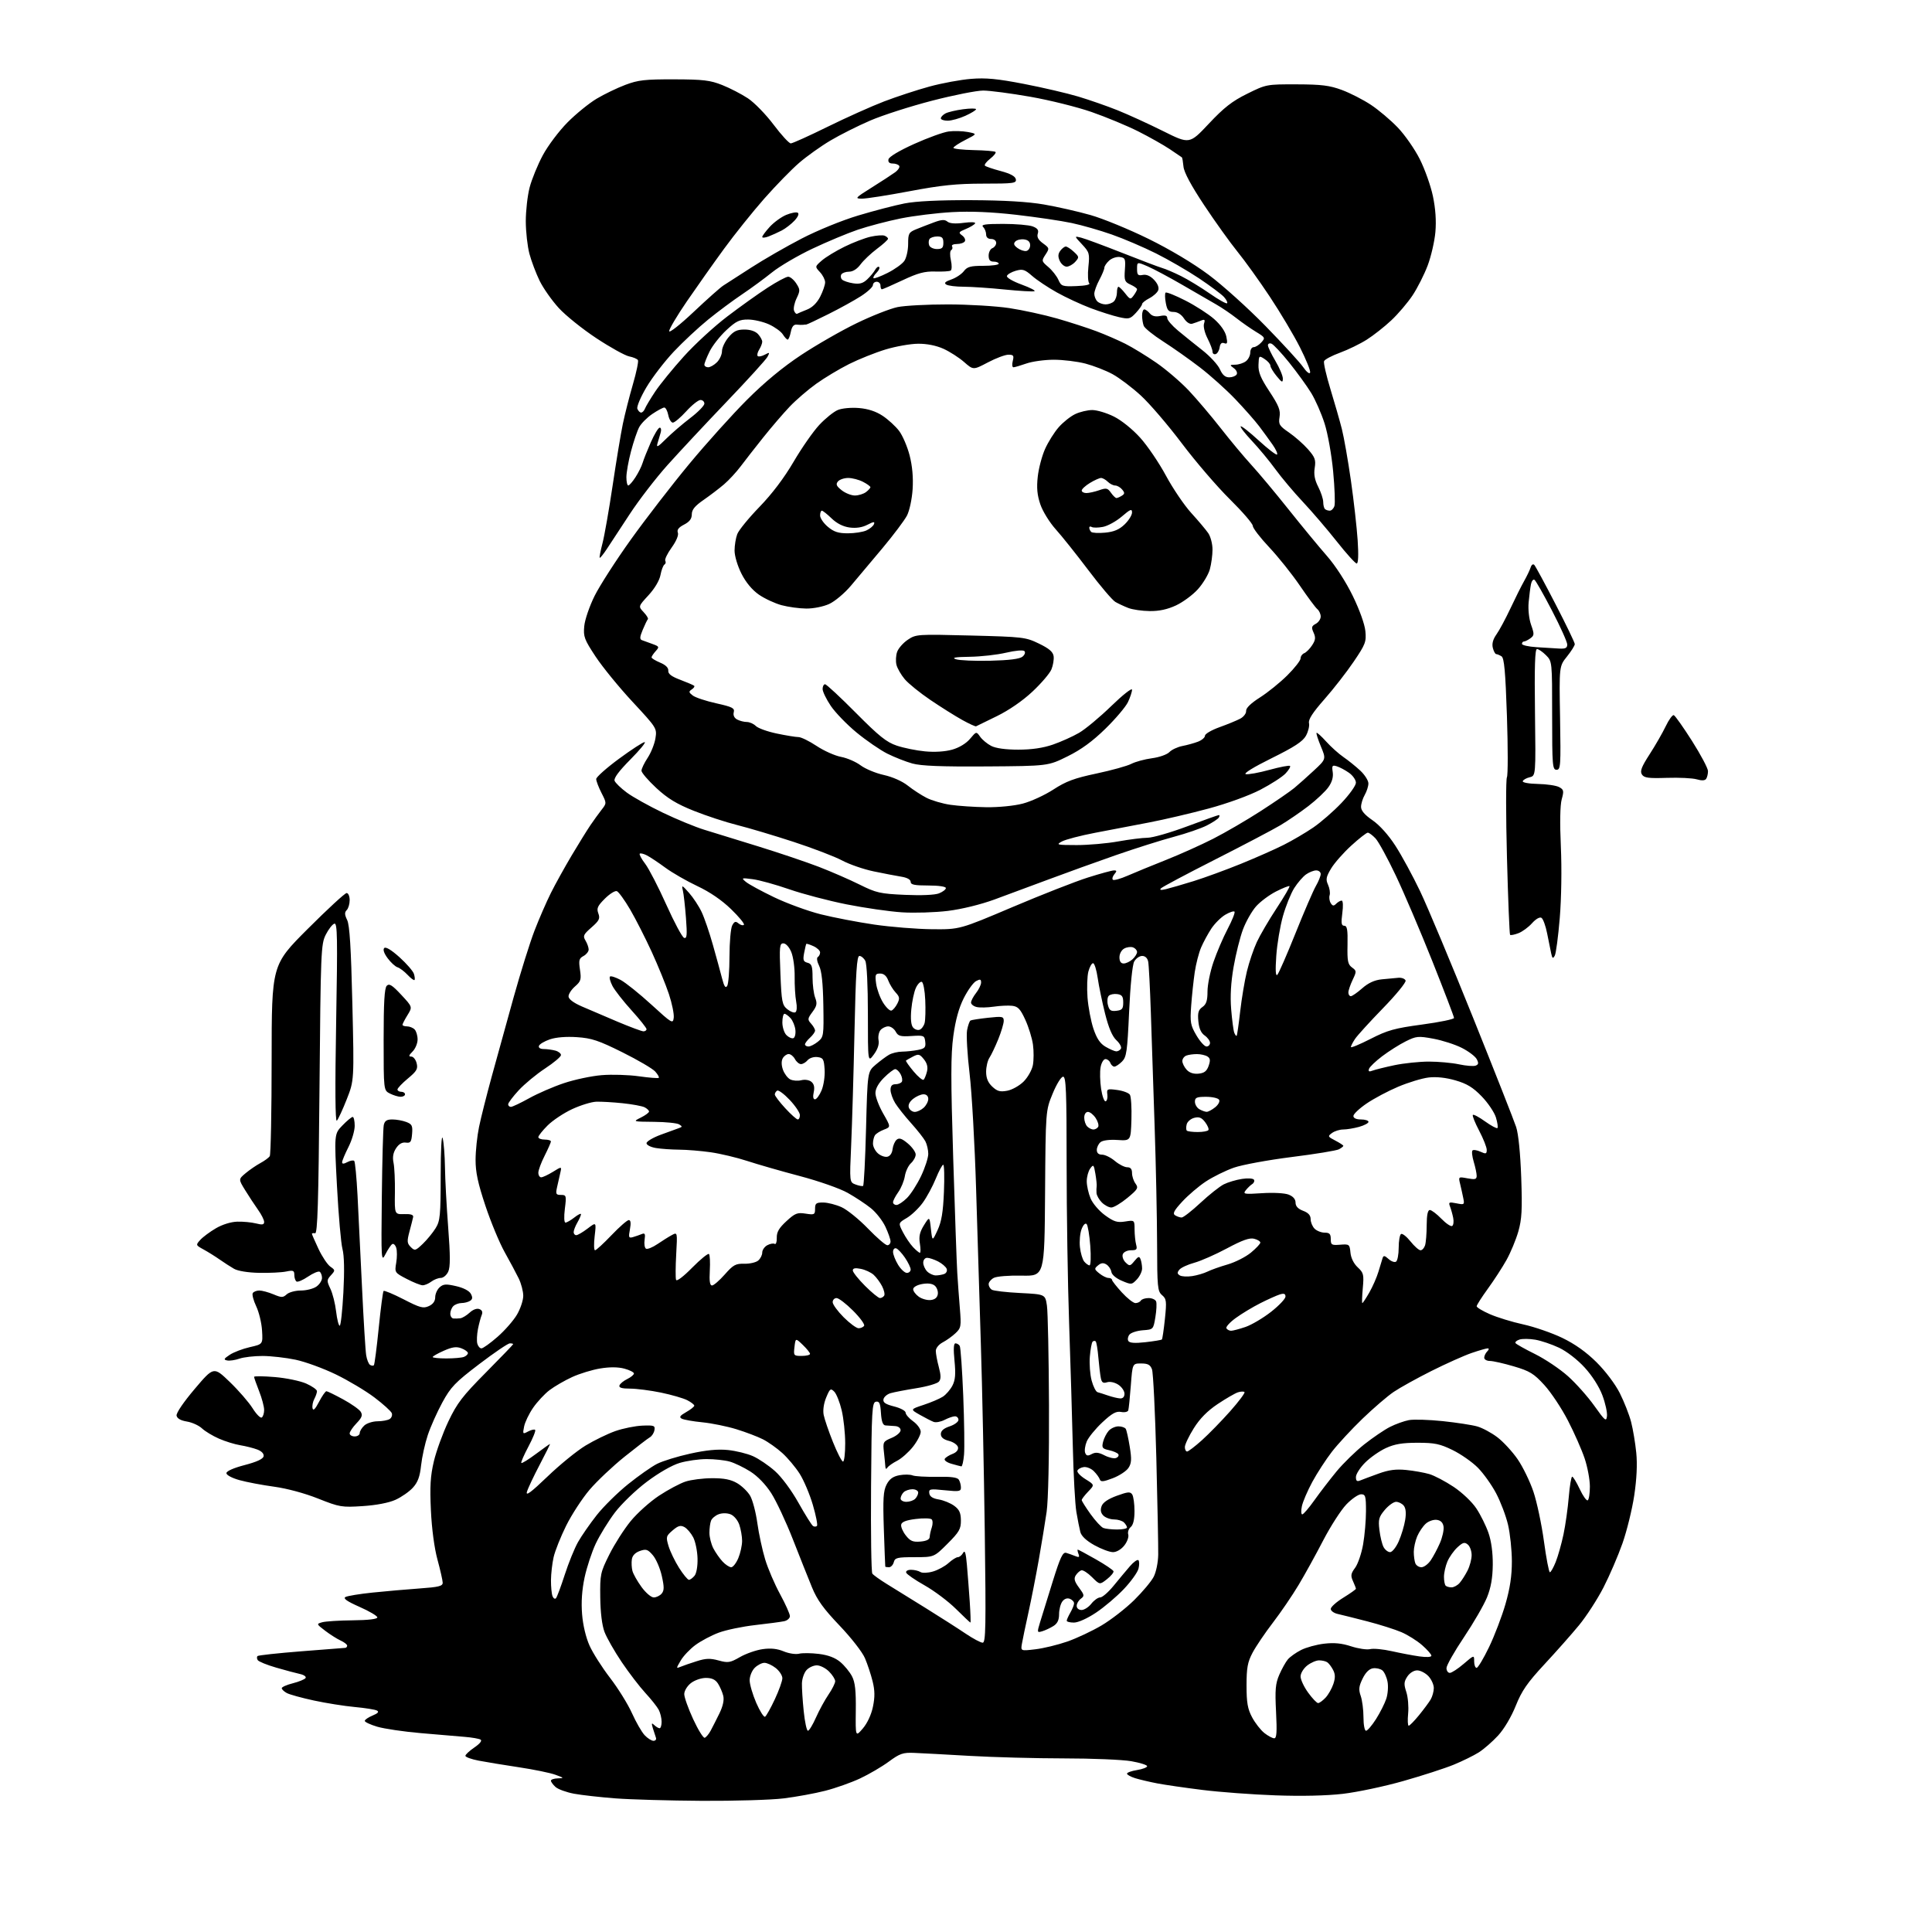 <?xml version="1.0" encoding="UTF-8" standalone="no"?>
<svg 
  version="1.1" 
  xmlns="http://www.w3.org/2000/svg" 
  xmlns:xlink="http://www.w3.org/1999/xlink" 
  xmlns:svg="http://www.w3.org/2000/svg"
  xmlns:rdf="http://www.w3.org/1999/02/22-rdf-syntax-ns#"
  xmlns:cc="http://creativecommons.org/ns#"
  xmlns:dc="http://purl.org/dc/elements/1.1/"
  viewBox="0 0 768 768"
  width="768"
  height="768"
>
<style>svg {background-color: white; }</style>"
<path stroke="none" fill="black" fill-rule="evenodd" d="M279.00,715.86C266.07,715.78 250.59,715.34 244.60,714.88C238.60,714.42 231.22,713.59 228.18,713.03C225.15,712.46 221.84,711.26 220.83,710.35C219.82,709.44 219.00,708.31 219.00,707.85C219.00,707.38 220.24,706.97 221.75,706.93C224.33,706.86 224.27,706.77 220.80,705.50C218.76,704.75 212.24,703.41 206.30,702.52C200.36,701.62 193.14,700.44 190.25,699.88C187.36,699.32 185.00,698.46 185.00,697.97C185.00,697.47 186.61,695.98 188.58,694.64C190.74,693.17 191.72,691.94 191.05,691.53C190.44,691.16 187.60,690.66 184.72,690.43C181.85,690.20 173.98,689.53 167.23,688.94C160.48,688.36 152.72,687.21 149.98,686.40C147.24,685.59 145.00,684.54 145.00,684.08C145.00,683.62 146.39,682.67 148.09,681.96C150.25,681.07 150.78,680.47 149.84,679.97C149.10,679.57 145.12,678.94 141.00,678.56C136.88,678.18 129.58,677.02 124.78,675.98C119.98,674.95 115.14,673.61 114.03,673.02C112.91,672.42 112.00,671.55 112.00,671.08C112.00,670.62 114.00,669.73 116.44,669.12C118.88,668.50 121.15,667.56 121.48,667.03C121.81,666.50 120.83,665.79 119.29,665.45C117.76,665.12 113.49,663.98 109.80,662.91C106.12,661.85 102.81,660.50 102.45,659.92C102.09,659.34 102.05,658.62 102.36,658.31C102.66,658.00 110.47,657.15 119.71,656.42C128.94,655.69 136.84,655.07 137.25,655.05C137.66,655.02 138.00,654.62 138.00,654.16C138.00,653.70 136.83,652.79 135.40,652.14C133.98,651.49 131.21,649.74 129.26,648.25C125.74,645.56 125.73,645.54 128.10,644.87C129.42,644.50 134.89,644.15 140.25,644.10C146.37,644.04 150.00,643.61 150.00,642.94C150.00,642.36 146.82,640.48 142.94,638.77C137.94,636.56 136.30,635.41 137.32,634.84C138.11,634.40 142.98,633.60 148.13,633.07C153.28,632.54 161.66,631.80 166.75,631.44C174.41,630.90 176.00,630.51 175.98,629.14C175.96,628.24 175.03,624.12 173.91,620.00C172.66,615.42 171.64,607.78 171.29,600.38C170.84,590.80 171.09,586.72 172.47,580.88C173.43,576.82 176.03,569.69 178.24,565.03C181.69,557.78 183.84,554.97 193.14,545.60C199.11,539.57 204.00,534.49 204.00,534.32C204.00,534.14 203.40,534.00 202.67,534.00C201.94,534.00 196.46,537.72 190.49,542.26C180.89,549.57 179.20,551.33 175.83,557.51C173.74,561.35 171.13,567.20 170.04,570.50C168.94,573.80 167.75,579.20 167.39,582.50C166.91,587.00 166.09,589.22 164.12,591.38C162.68,592.96 159.57,595.13 157.20,596.20C154.54,597.40 149.57,598.35 144.16,598.70C135.84,599.24 134.99,599.10 126.46,595.71C121.14,593.59 114.04,591.68 109.00,590.99C104.33,590.36 98.14,589.19 95.25,588.39C92.27,587.57 90.00,586.37 90.00,585.61C90.00,584.80 92.83,583.54 97.24,582.39C102.07,581.13 104.58,579.97 104.79,578.89C104.98,577.89 104.03,576.88 102.30,576.22C100.76,575.63 97.70,574.86 95.50,574.50C93.30,574.14 89.48,572.96 87.01,571.87C84.54,570.79 81.52,568.96 80.28,567.80C79.05,566.64 76.35,565.42 74.28,565.08C71.83,564.68 70.41,563.87 70.19,562.74C69.99,561.72 72.95,557.37 77.41,552.11C84.96,543.21 84.96,543.21 91.34,549.35C94.85,552.73 98.92,557.43 100.40,559.79C101.87,562.14 103.51,563.81 104.04,563.48C104.57,563.15 105.00,561.80 105.00,560.48C105.00,559.16 104.10,555.79 103.00,553.00C101.90,550.21 101.00,547.65 101.00,547.32C101.00,546.99 104.69,547.02 109.20,547.40C113.70,547.77 119.33,548.94 121.70,549.98C124.06,551.03 126.00,552.39 126.00,553.01C126.00,553.63 125.52,555.03 124.94,556.12C124.35,557.21 124.04,558.87 124.24,559.80C124.49,560.97 125.29,560.18 126.82,557.25C128.04,554.91 129.37,553.01 129.77,553.03C130.17,553.04 133.17,554.51 136.42,556.28C139.68,558.05 142.82,560.27 143.40,561.21C144.22,562.57 143.87,563.52 141.72,565.77C140.22,567.33 139.00,569.15 139.00,569.80C139.00,570.46 139.90,571.00 141.00,571.00C142.10,571.00 143.00,570.39 143.00,569.65C143.00,568.92 143.82,567.57 144.83,566.65C145.83,565.74 148.20,564.99 150.08,564.98C151.96,564.98 154.13,564.57 154.90,564.09C155.66,563.60 156.04,562.55 155.74,561.75C155.43,560.96 152.33,558.15 148.84,555.51C145.35,552.87 138.45,548.75 133.50,546.35C128.55,543.95 121.35,541.32 117.50,540.51C113.65,539.70 107.75,539.03 104.40,539.02C101.04,539.01 96.90,539.49 95.19,540.08C93.49,540.68 91.28,541.00 90.30,540.80C88.79,540.49 88.95,540.13 91.32,538.56C92.86,537.53 96.46,536.16 99.32,535.51C104.50,534.34 104.50,534.34 104.17,528.92C104.00,525.94 102.95,521.60 101.85,519.28C100.75,516.95 100.13,514.59 100.48,514.03C100.83,513.46 102.01,513.00 103.09,513.00C104.18,513.00 106.69,513.68 108.69,514.51C111.92,515.87 112.49,515.87 113.98,514.51C114.90,513.68 117.43,513.00 119.61,513.00C121.78,513.00 124.56,512.30 125.78,511.44C127.00,510.59 128.00,509.04 128.00,508.00C128.00,506.97 127.58,505.86 127.07,505.54C126.56,505.23 124.48,506.09 122.45,507.47C120.42,508.85 118.37,509.73 117.88,509.43C117.40,509.13 117.00,507.96 117.00,506.83C117.00,505.04 116.58,504.86 113.75,505.45C111.96,505.82 107.14,506.06 103.04,505.98C98.58,505.89 94.55,505.24 93.04,504.37C91.64,503.57 89.09,501.92 87.36,500.71C85.63,499.49 82.76,497.70 80.98,496.72C77.78,494.97 77.76,494.92 79.62,492.87C80.65,491.73 83.44,489.66 85.81,488.27C88.38,486.76 91.81,485.70 94.31,485.63C96.61,485.56 99.96,485.88 101.75,486.33C104.29,486.98 105.00,486.85 105.00,485.73C105.00,484.94 103.91,482.77 102.57,480.90C101.24,479.03 98.94,475.53 97.46,473.13C94.77,468.76 94.77,468.76 97.64,466.36C99.21,465.04 101.85,463.24 103.50,462.34C105.15,461.45 106.83,460.22 107.23,459.61C107.64,459.00 107.98,441.64 107.98,421.04C108.00,383.58 108.00,383.58 122.29,369.29C130.15,361.43 137.12,355.00 137.79,355.00C138.45,355.00 139.00,356.26 139.00,357.80C139.00,359.34 138.47,361.13 137.83,361.77C136.93,362.67 136.97,363.60 138.00,365.72C138.99,367.75 139.54,376.70 140.07,399.00C140.79,429.50 140.79,429.50 137.83,437.00C136.21,441.12 134.43,444.95 133.90,445.49C133.26,446.14 133.16,432.65 133.62,406.61C134.22,372.51 134.12,366.79 132.91,367.17C132.13,367.41 130.60,369.38 129.50,371.55C127.59,375.33 127.48,378.02 127.00,433.00C126.61,478.25 126.23,490.45 125.25,490.25C124.56,490.11 124.00,490.21 124.00,490.47C124.00,490.73 125.19,493.45 126.63,496.51C128.08,499.57 130.19,502.72 131.32,503.51C133.30,504.90 133.30,505.01 131.55,506.94C129.86,508.81 129.85,509.17 131.34,512.31C132.23,514.17 133.25,518.23 133.61,521.34C133.98,524.45 134.62,527.00 135.04,527.00C135.45,527.00 136.11,521.04 136.50,513.75C136.96,505.20 136.83,499.08 136.14,496.50C135.55,494.30 134.57,483.11 133.96,471.63C132.85,450.75 132.85,450.75 136.12,447.38C137.92,445.52 139.75,444.00 140.20,444.00C140.64,444.00 141.00,445.59 141.00,447.53C141.00,449.48 139.88,453.29 138.50,456.00C137.13,458.71 136.00,461.41 136.00,462.00C136.00,462.74 136.64,462.73 138.09,461.95C139.23,461.34 140.46,461.13 140.81,461.48C141.16,461.83 141.75,468.05 142.13,475.31C142.50,482.56 143.31,499.07 143.92,512.00C144.53,524.92 145.27,536.95 145.56,538.71C145.84,540.48 146.54,542.22 147.11,542.57C147.67,542.91 148.35,542.98 148.62,542.71C148.89,542.45 149.75,535.81 150.54,527.96C151.33,520.12 152.20,513.47 152.48,513.18C152.76,512.90 156.35,514.40 160.46,516.51C166.98,519.87 168.25,520.21 170.46,519.20C172.14,518.44 173.00,517.24 173.00,515.68C173.00,514.37 173.79,512.60 174.75,511.73C176.22,510.41 177.27,510.33 181.31,511.26C184.25,511.93 186.53,513.12 187.17,514.31C187.94,515.76 187.86,516.47 186.85,517.11C186.11,517.58 184.58,517.98 183.45,517.98C182.32,517.99 180.86,518.54 180.20,519.20C179.54,519.86 179.00,521.21 179.00,522.20C179.00,523.19 179.56,524.05 180.25,524.12C180.94,524.18 182.18,524.14 183.00,524.03C183.82,523.92 185.49,522.91 186.70,521.79C188.02,520.57 189.56,520.00 190.55,520.38C191.67,520.81 191.97,521.58 191.48,522.76C191.08,523.72 190.41,526.23 189.99,528.34C189.58,530.45 189.46,533.04 189.73,534.09C190.01,535.14 190.75,536.00 191.38,536.00C192.02,536.00 194.89,533.94 197.77,531.42C200.66,528.90 204.14,524.92 205.51,522.58C206.88,520.24 208.00,516.88 208.00,515.11C208.00,513.35 207.19,510.24 206.20,508.20C205.21,506.17 202.71,501.49 200.65,497.81C198.58,494.13 195.12,485.80 192.96,479.31C189.97,470.34 189.03,465.94 189.05,461.00C189.06,457.43 189.68,451.57 190.42,448.00C191.15,444.43 193.42,435.43 195.45,428.00C197.48,420.57 201.40,406.40 204.16,396.50C206.92,386.60 210.66,374.65 212.47,369.96C214.28,365.26 217.22,358.51 218.99,354.96C220.77,351.40 224.50,344.68 227.28,340.00C230.06,335.32 233.41,329.93 234.72,328.00C236.03,326.07 238.02,323.33 239.14,321.89C241.18,319.28 241.18,319.28 239.09,315.18C237.94,312.92 237.00,310.45 237.00,309.68C237.00,308.92 241.06,305.30 246.03,301.64C250.99,297.99 255.59,295.00 256.25,295.00C256.91,295.00 254.36,298.11 250.58,301.92C246.02,306.52 243.92,309.35 244.31,310.38C244.64,311.22 246.84,313.35 249.20,315.09C251.57,316.84 258.00,320.42 263.50,323.06C269.00,325.70 276.43,328.76 280.00,329.85C283.57,330.95 293.25,333.93 301.50,336.48C309.75,339.03 320.55,342.68 325.50,344.58C330.45,346.49 337.75,349.67 341.73,351.65C348.34,354.93 349.87,355.28 359.73,355.72C366.25,356.01 371.58,355.78 373.25,355.13C374.76,354.53 376.00,353.59 376.00,353.02C376.00,352.42 373.11,352.00 369.00,352.00C363.54,352.00 362.00,351.68 362.00,350.55C362.00,349.64 360.59,348.86 358.25,348.49C356.19,348.16 351.25,347.21 347.27,346.38C343.30,345.55 337.67,343.61 334.77,342.06C331.87,340.51 323.20,337.19 315.50,334.67C307.80,332.15 297.73,329.15 293.12,327.99C288.51,326.84 280.71,324.28 275.77,322.30C268.95,319.57 265.39,317.40 260.90,313.25C257.66,310.24 255.00,307.15 255.00,306.37C255.00,305.59 256.11,303.28 257.46,301.23C258.81,299.18 260.20,295.69 260.55,293.48C261.17,289.51 261.08,289.36 251.44,278.98C246.08,273.22 239.48,265.12 236.76,261.00C232.27,254.20 231.85,253.07 232.25,248.90C232.48,246.37 234.33,240.97 236.35,236.90C238.37,232.83 244.85,222.75 250.76,214.50C256.67,206.25 267.09,192.75 273.93,184.50C280.77,176.25 291.12,164.75 296.93,158.94C303.97,151.90 311.18,145.94 318.50,141.10C324.55,137.10 334.45,131.42 340.50,128.49C346.55,125.55 353.88,122.67 356.80,122.07C359.71,121.48 368.71,121.00 376.80,121.01C384.88,121.01 395.87,121.67 401.20,122.47C406.54,123.28 415.09,125.14 420.20,126.61C425.32,128.08 432.34,130.35 435.81,131.66C439.29,132.96 444.46,135.21 447.31,136.64C450.17,138.08 455.71,141.47 459.64,144.18C463.56,146.88 469.41,151.90 472.64,155.33C475.86,158.76 481.57,165.50 485.33,170.31C489.09,175.12 494.52,181.63 497.41,184.78C500.30,187.93 506.97,195.90 512.22,202.50C517.48,209.10 524.35,217.43 527.48,221.00C530.87,224.87 535.02,231.29 537.74,236.87C540.43,242.38 542.50,248.15 542.76,250.88C543.17,255.12 542.79,256.13 538.13,263.00C535.34,267.13 530.10,273.86 526.47,277.97C521.79,283.29 520.02,286.02 520.35,287.47C520.60,288.58 520.04,290.85 519.12,292.50C517.85,294.76 514.50,296.95 505.47,301.41C498.30,304.95 494.19,307.49 495.22,307.73C496.17,307.95 500.39,307.19 504.61,306.03C508.82,304.88 512.51,304.17 512.80,304.47C513.10,304.77 512.30,306.11 511.03,307.46C509.77,308.81 505.27,311.72 501.04,313.92C496.58,316.24 487.92,319.39 480.42,321.41C473.32,323.33 462.66,325.82 456.75,326.95C450.84,328.08 441.22,329.92 435.37,331.04C429.52,332.16 423.56,333.71 422.12,334.50C419.68,335.82 420.09,335.92 428.00,335.93C432.68,335.93 440.10,335.28 444.50,334.48C448.90,333.69 454.16,333.03 456.18,333.02C458.21,333.01 465.28,330.97 471.89,328.50C478.51,326.02 484.19,324.00 484.52,324.00C484.85,324.00 484.84,324.46 484.49,325.01C484.15,325.57 482.00,326.98 479.72,328.14C477.44,329.31 471.51,331.34 466.54,332.67C461.57,334.00 451.20,337.28 443.50,339.96C435.80,342.64 423.88,346.95 417.00,349.52C410.12,352.09 400.35,355.72 395.27,357.58C389.79,359.58 382.29,361.42 376.77,362.10C371.67,362.72 363.45,362.98 358.50,362.66C353.55,362.34 343.65,360.91 336.50,359.49C329.35,358.06 319.11,355.37 313.75,353.51C308.39,351.65 301.87,349.84 299.25,349.50C294.71,348.91 294.59,348.96 296.50,350.56C297.60,351.49 302.65,354.23 307.72,356.67C312.80,359.11 321.12,362.15 326.22,363.44C331.33,364.72 340.90,366.56 347.50,367.53C354.10,368.49 364.45,369.32 370.50,369.38C381.50,369.48 381.50,369.48 402.50,360.57C414.05,355.67 427.53,350.38 432.45,348.83C437.37,347.27 442.04,346.00 442.82,346.00C443.98,346.00 444.01,346.28 442.98,347.52C442.28,348.36 442.01,349.35 442.38,349.71C442.75,350.08 445.40,349.35 448.27,348.09C451.15,346.83 458.00,344.02 463.50,341.84C469.00,339.66 477.43,335.87 482.23,333.43C487.03,330.99 495.58,326.01 501.23,322.36C506.88,318.71 512.85,314.61 514.50,313.24C516.15,311.87 519.68,308.73 522.33,306.26C527.17,301.76 527.17,301.76 525.07,296.72C523.92,293.95 523.15,291.52 523.35,291.32C523.55,291.11 525.28,292.67 527.18,294.78C529.08,296.88 532.18,299.67 534.07,300.96C535.96,302.26 538.96,304.68 540.75,306.35C542.54,308.03 543.98,310.32 543.96,311.45C543.95,312.58 543.29,314.62 542.50,316.00C541.71,317.38 541.05,319.49 541.04,320.70C541.01,322.21 542.44,323.89 545.59,326.06C548.40,327.99 551.94,331.93 554.68,336.18C557.16,340.00 561.59,348.16 564.53,354.31C567.47,360.47 576.93,383.05 585.55,404.50C594.17,425.95 601.88,445.52 602.69,448.00C603.60,450.76 604.37,458.51 604.71,468.06C605.16,480.90 604.95,484.66 603.55,489.56C602.61,492.83 600.50,497.92 598.85,500.87C597.20,503.83 593.85,508.98 591.42,512.32C588.99,515.67 587.00,518.78 587.00,519.26C587.00,519.73 589.36,521.15 592.25,522.41C595.14,523.68 601.10,525.51 605.50,526.47C609.90,527.43 616.88,529.84 621.00,531.82C626.03,534.24 630.52,537.43 634.63,541.50C638.17,545.01 642.08,550.19 643.89,553.78C645.61,557.19 647.64,562.35 648.39,565.24C649.14,568.13 650.06,573.65 650.44,577.50C650.90,582.07 650.61,587.97 649.63,594.50C648.80,600.00 646.70,608.55 644.96,613.50C643.22,618.45 639.82,626.35 637.40,631.06C634.98,635.76 630.60,642.52 627.68,646.06C624.76,649.61 618.57,656.60 613.93,661.59C607.11,668.95 604.93,672.10 602.53,678.09C600.78,682.46 597.91,687.30 595.53,689.89C593.31,692.31 589.85,695.32 587.84,696.60C585.83,697.87 581.33,700.08 577.84,701.51C574.35,702.94 565.36,705.85 557.86,707.98C550.36,710.12 539.56,712.40 533.86,713.07C527.32,713.83 517.42,714.06 507.00,713.68C497.93,713.36 484.88,712.39 478.00,711.53C471.12,710.68 463.02,709.50 460.00,708.92C456.98,708.34 453.04,707.41 451.25,706.86C449.46,706.30 448.00,705.49 448.00,705.05C448.00,704.61 449.80,703.97 452.00,703.62C454.20,703.26 456.00,702.58 456.00,702.09C456.00,701.60 453.15,700.71 449.67,700.10C446.19,699.50 434.15,698.99 422.92,698.99C411.69,698.98 394.85,698.53 385.50,697.99C376.15,697.45 366.21,696.91 363.42,696.80C358.96,696.61 357.72,697.03 353.29,700.29C350.52,702.32 345.38,705.33 341.87,706.97C338.37,708.61 332.12,710.82 328.00,711.87C323.88,712.93 316.45,714.28 311.50,714.89C306.55,715.50 291.93,715.93 279.00,715.86zM259.78,692.00C260.57,692.00 261.00,691.44 260.74,690.75C260.49,690.06 259.94,688.38 259.52,687.00C258.91,684.96 259.01,684.73 260.09,685.75C260.81,686.44 261.76,687.00 262.20,687.00C262.64,687.00 263.00,685.85 263.00,684.43C263.00,683.02 262.49,680.89 261.86,679.68C261.23,678.48 258.85,675.48 256.56,673.00C254.27,670.52 250.03,664.99 247.14,660.71C244.25,656.42 241.17,651.02 240.30,648.71C239.30,646.05 238.68,640.97 238.61,634.95C238.50,625.83 238.67,625.06 242.22,617.95C244.26,613.85 248.08,607.88 250.70,604.67C253.33,601.46 258.41,596.91 261.99,594.55C265.57,592.19 270.30,589.67 272.50,588.95C274.70,588.22 279.45,587.62 283.06,587.61C287.82,587.59 290.54,588.13 293.02,589.58C294.89,590.67 297.23,592.93 298.20,594.60C299.17,596.27 300.46,601.14 301.05,605.44C301.65,609.73 303.05,616.23 304.16,619.87C305.26,623.52 307.93,629.74 310.09,633.70C312.24,637.66 314.00,641.59 314.00,642.43C314.00,643.27 312.99,644.18 311.75,644.45C310.51,644.72 305.33,645.41 300.22,645.99C295.12,646.57 288.58,647.93 285.68,649.02C282.78,650.10 278.63,652.31 276.45,653.91C274.28,655.51 271.64,658.29 270.60,660.08C268.72,663.28 268.72,663.32 270.60,662.55C271.64,662.11 274.52,661.12 277.00,660.34C280.58,659.20 282.35,659.15 285.65,660.06C289.40,661.09 290.21,660.97 294.15,658.71C296.54,657.34 300.60,655.92 303.17,655.56C306.40,655.10 308.97,655.38 311.52,656.44C313.55,657.29 316.30,657.71 317.62,657.38C318.95,657.05 322.51,657.08 325.53,657.46C329.24,657.92 332.00,658.97 334.05,660.69C335.71,662.09 337.80,664.65 338.69,666.37C339.92,668.73 340.29,672.08 340.19,680.00C340.07,690.50 340.07,690.50 343.00,687.08C344.77,685.01 346.36,681.60 347.01,678.45C347.81,674.58 347.78,672.00 346.88,668.37C346.22,665.69 344.85,661.55 343.84,659.17C342.81,656.74 338.36,651.03 333.72,646.17C327.37,639.52 324.82,635.98 322.78,631.00C321.31,627.42 317.88,618.81 315.16,611.86C312.44,604.91 308.58,596.69 306.60,593.59C304.37,590.11 301.19,586.81 298.28,584.96C295.69,583.32 291.98,581.53 290.03,580.99C288.09,580.45 283.99,580.01 280.93,580.01C277.87,580.00 273.04,580.69 270.20,581.53C267.10,582.45 261.85,585.47 257.08,589.06C252.68,592.37 247.03,597.83 244.42,601.27C241.83,604.70 238.42,610.24 236.83,613.59C235.25,616.95 233.25,623.02 232.38,627.09C231.33,632.03 231.00,636.89 231.39,641.68C231.73,646.02 232.91,650.96 234.36,654.18C235.68,657.11 239.35,662.88 242.52,667.00C245.69,671.12 249.60,677.42 251.21,681.00C252.82,684.58 255.08,688.51 256.24,689.75C257.40,690.99 258.99,692.00 259.78,692.00zM280.14,690.79C280.70,690.60 281.76,689.33 282.50,687.97C283.23,686.61 284.80,683.51 285.99,681.09C287.39,678.20 287.92,675.78 287.50,674.09C287.15,672.66 286.21,670.49 285.41,669.25C284.38,667.66 282.98,667.00 280.61,667.00C278.74,667.00 276.11,667.91 274.63,669.07C273.16,670.23 272.00,672.15 272.00,673.43C272.00,674.69 273.60,679.19 275.56,683.42C277.52,687.66 279.58,690.97 280.14,690.79zM506.53,691.00C507.49,691.00 507.66,688.55 507.25,680.48C506.80,671.68 507.01,669.28 508.54,665.73C509.55,663.41 511.08,660.66 511.94,659.64C512.80,658.62 515.15,656.94 517.18,655.91C519.20,654.88 523.34,653.74 526.38,653.39C530.35,652.92 533.36,653.22 537.10,654.44C539.96,655.37 543.36,655.87 544.66,655.55C545.95,655.22 549.82,655.59 553.26,656.37C556.69,657.14 561.64,658.08 564.25,658.45C567.08,658.85 569.00,658.74 569.00,658.16C569.00,657.64 567.36,655.77 565.35,654.01C563.35,652.24 559.63,649.91 557.10,648.82C554.57,647.73 548.45,645.79 543.50,644.51C538.55,643.23 533.26,641.91 531.75,641.57C530.24,641.24 529.00,640.33 529.00,639.57C529.00,638.80 531.25,636.79 534.00,635.10C536.75,633.40 539.00,631.81 539.00,631.56C539.00,631.30 538.47,629.94 537.83,628.52C536.84,626.35 536.97,625.53 538.69,623.21C539.80,621.70 541.23,617.51 541.86,613.90C542.49,610.29 543.00,604.34 543.00,600.67C543.00,594.71 542.79,594.00 541.04,594.00C539.96,594.00 537.33,595.82 535.20,598.03C533.07,600.25 528.94,606.67 526.02,612.28C523.11,617.90 518.71,625.88 516.24,630.00C513.78,634.12 509.18,640.88 506.02,645.00C502.86,649.12 499.21,654.52 497.90,657.00C495.94,660.72 495.52,662.98 495.52,670.00C495.52,676.85 495.95,679.31 497.73,682.66C498.95,684.94 501.14,687.75 502.61,688.91C504.07,690.06 505.84,691.00 506.53,691.00zM321.16,688.00C321.64,688.00 323.08,685.64 324.36,682.75C325.64,679.86 327.89,675.75 329.35,673.61C330.81,671.47 332.00,669.09 332.00,668.31C332.00,667.54 330.90,665.80 329.55,664.45C328.20,663.10 326.02,662.00 324.70,662.00C323.39,662.00 321.54,662.85 320.59,663.90C319.65,664.94 318.83,667.31 318.78,669.15C318.73,670.99 319.05,675.99 319.49,680.25C319.93,684.51 320.68,688.00 321.16,688.00zM543.02,688.00C543.58,688.00 545.37,685.91 547.00,683.35C548.62,680.79 550.45,677.16 551.07,675.28C551.69,673.41 551.92,670.37 551.57,668.54C551.23,666.70 550.31,664.67 549.53,664.02C548.75,663.38 547.07,662.99 545.81,663.17C544.30,663.39 542.86,664.80 541.66,667.27C540.15,670.35 540.02,671.61 540.91,674.17C541.51,675.89 542.00,679.71 542.00,682.65C542.00,685.63 542.45,688.00 543.02,688.00zM559.98,686.00C560.36,686.00 562.20,684.12 564.08,681.82C565.96,679.51 568.05,676.70 568.71,675.57C569.38,674.43 569.95,672.40 569.96,671.06C569.98,669.72 569.02,667.59 567.83,666.31C566.63,665.04 564.62,664.00 563.35,664.00C562.01,664.00 560.37,665.03 559.43,666.46C558.07,668.54 558.01,669.50 559.03,672.58C559.69,674.59 560.02,678.43 559.76,681.12C559.50,683.80 559.60,686.00 559.98,686.00zM304.13,682.42C304.62,682.11 306.37,678.99 308.01,675.48C309.66,671.96 311.00,668.20 311.00,667.11C311.00,666.03 309.81,664.21 308.37,663.07C306.92,661.93 304.89,661.00 303.87,661.00C302.84,661.00 301.10,661.90 300.00,663.00C298.90,664.10 298.00,666.32 298.00,667.93C298.00,669.55 299.18,673.59 300.62,676.92C302.07,680.24 303.65,682.72 304.13,682.42zM523.97,677.00C524.49,677.00 525.83,676.03 526.94,674.84C528.05,673.65 529.44,671.19 530.04,669.39C530.85,666.94 530.81,665.51 529.91,663.80C529.25,662.53 528.21,661.17 527.60,660.77C527.00,660.36 525.55,660.02 524.38,660.02C523.22,660.01 521.08,660.93 519.63,662.07C518.17,663.23 517.00,665.15 517.00,666.42C517.00,667.68 518.35,670.57 520.01,672.85C521.66,675.13 523.44,677.00 523.97,677.00zM576.32,665.00C577.05,665.00 579.52,663.39 581.82,661.42C586.00,657.84 586.00,657.84 586.00,660.42C586.00,661.84 586.44,663.00 586.97,663.00C587.51,663.00 589.73,659.29 591.92,654.75C594.11,650.21 597.04,642.51 598.45,637.64C600.26,631.34 601.00,626.42 600.99,620.64C600.98,616.16 600.29,609.62 599.46,606.09C598.63,602.57 596.50,596.94 594.72,593.59C592.95,590.24 589.68,585.66 587.45,583.42C585.22,581.17 580.72,578.03 577.45,576.43C572.40,573.96 570.31,573.52 563.50,573.52C557.46,573.52 554.37,574.04 550.91,575.63C548.39,576.79 544.67,579.39 542.66,581.41C540.65,583.42 539.00,586.00 539.00,587.14C539.00,588.72 539.41,589.04 540.75,588.49C541.71,588.10 544.98,586.87 548.00,585.78C552.07,584.30 554.93,583.93 559.00,584.34C562.02,584.64 566.15,585.38 568.18,585.97C570.20,586.57 574.55,588.86 577.86,591.06C581.25,593.33 585.17,597.05 586.88,599.64C588.55,602.15 590.71,606.52 591.69,609.35C592.83,612.63 593.44,617.22 593.40,622.00C593.34,627.29 592.67,631.12 591.10,635.00C589.87,638.02 585.75,645.15 581.94,650.83C578.12,656.52 575.00,662.03 575.00,663.08C575.00,664.14 575.59,665.00 576.32,665.00zM411.55,655.62C414.76,655.25 420.47,653.86 424.24,652.55C428.02,651.24 434.19,648.33 437.95,646.10C441.71,643.86 447.51,639.36 450.84,636.08C454.16,632.81 457.66,628.64 458.60,626.81C459.57,624.95 460.36,621.09 460.41,618.00C460.46,614.98 460.12,597.68 459.66,579.57C459.19,561.46 458.42,545.60 457.93,544.32C457.25,542.51 456.29,542.00 453.61,542.00C450.18,542.00 450.18,542.00 449.52,550.75C449.16,555.56 448.70,560.01 448.51,560.63C448.32,561.25 447.03,561.54 445.65,561.27C443.69,560.90 442.05,561.81 438.17,565.43C435.44,567.99 432.66,571.40 431.99,573.02C431.32,574.64 431.04,576.67 431.37,577.53C431.84,578.75 432.40,578.86 433.98,578.01C435.50,577.20 436.73,577.33 439.08,578.54C440.79,579.42 442.84,579.89 443.65,579.58C444.46,579.27 444.87,578.60 444.55,578.08C444.24,577.57 442.59,576.85 440.90,576.48C438.18,575.88 437.91,575.51 438.49,573.15C438.86,571.69 439.87,569.71 440.73,568.75C441.60,567.79 443.34,567.00 444.60,567.00C445.85,567.00 447.16,567.45 447.50,567.99C447.83,568.54 448.55,571.74 449.09,575.11C449.90,580.08 449.80,581.66 448.58,583.52C447.76,584.77 444.96,586.61 442.36,587.61C438.57,589.05 437.55,589.15 437.19,588.08C436.95,587.35 435.88,585.88 434.81,584.81C433.75,583.75 431.93,583.02 430.77,583.19C429.61,583.36 428.49,584.01 428.28,584.64C428.08,585.27 429.53,586.78 431.52,588.01C435.14,590.25 435.14,590.25 432.57,592.93C431.16,594.40 430.00,595.92 430.00,596.30C430.00,596.68 431.59,599.20 433.52,601.90C435.46,604.60 437.75,607.07 438.61,607.40C439.46,607.73 441.93,608.00 444.08,608.00C446.24,608.00 448.00,607.64 448.00,607.20C448.00,606.76 447.46,605.86 446.80,605.20C446.14,604.54 444.37,604.00 442.87,604.00C441.37,604.00 439.45,603.31 438.61,602.47C437.56,601.41 437.34,600.26 437.90,598.72C438.43,597.25 440.49,595.85 443.95,594.59C448.38,592.98 449.32,592.90 450.08,594.09C450.57,594.87 450.98,597.81 450.98,600.63C450.99,604.01 450.48,606.18 449.48,607.02C448.64,607.71 448.20,609.05 448.49,609.98C448.79,610.92 448.09,612.88 446.94,614.34C445.71,615.91 443.86,617.00 442.43,617.00C441.09,617.00 437.77,615.76 435.05,614.25C431.84,612.46 429.87,610.62 429.45,609.00C429.09,607.62 428.38,604.02 427.87,601.00C427.36,597.98 426.72,586.27 426.46,575.00C426.19,563.73 425.53,541.66 424.99,525.96C424.44,510.26 424.00,481.80 424.00,462.71C424.00,433.70 423.77,428.00 422.61,428.00C421.83,428.00 419.99,430.97 418.44,434.75C415.66,441.50 415.66,441.50 415.43,474.39C415.20,507.28 415.20,507.28 406.15,507.08C401.09,506.97 396.19,507.37 395.04,507.98C393.92,508.58 393.00,509.70 393.00,510.48C393.00,511.25 393.56,512.24 394.25,512.68C394.94,513.13 400.00,513.71 405.50,513.99C415.50,514.50 415.50,514.50 416.17,519.00C416.54,521.48 416.90,539.25 416.99,558.50C417.08,579.30 416.70,596.54 416.05,601.00C415.46,605.12 414.05,613.67 412.94,620.00C411.82,626.33 409.97,635.77 408.82,641.00C407.67,646.23 406.50,651.81 406.23,653.40C405.73,656.31 405.73,656.31 411.55,655.62zM390.63,653.00C391.85,653.00 391.97,646.66 391.46,608.75C391.13,584.41 390.44,551.00 389.91,534.50C389.39,518.00 388.53,490.10 388.01,472.50C387.48,454.90 386.32,434.30 385.42,426.73C384.52,419.15 384.08,411.40 384.43,409.51C384.79,407.62 385.40,405.89 385.79,405.67C386.18,405.44 389.31,404.96 392.75,404.58C398.48,403.96 399.00,404.06 399.00,405.82C399.00,406.87 398.02,410.16 396.82,413.12C395.61,416.08 394.04,419.39 393.32,420.47C392.59,421.56 392.00,424.07 392.00,426.05C392.00,428.58 392.73,430.34 394.44,431.95C396.43,433.81 397.55,434.12 400.41,433.58C402.34,433.22 405.27,431.57 406.92,429.92C408.57,428.27 410.22,425.33 410.59,423.39C410.95,421.44 410.97,417.78 410.62,415.26C410.28,412.73 408.91,408.30 407.59,405.41C405.61,401.08 404.68,400.09 402.34,399.82C400.78,399.64 397.48,399.80 395.00,400.17C392.52,400.53 389.49,400.60 388.25,400.31C387.01,400.02 386.00,399.22 386.00,398.53C386.00,397.84 386.90,396.13 388.00,394.73C389.10,393.33 390.00,391.45 390.00,390.56C390.00,389.24 389.62,389.13 388.00,390.00C386.89,390.59 384.70,393.65 383.11,396.79C381.15,400.67 379.83,405.48 378.96,411.83C377.94,419.33 377.93,428.85 378.91,460.33C379.58,481.87 380.31,502.43 380.53,506.00C380.75,509.57 381.21,515.93 381.56,520.12C382.14,527.24 382.03,527.90 379.84,529.96C378.55,531.18 376.26,532.82 374.75,533.61C373.18,534.44 372.00,535.89 372.00,537.01C372.00,538.09 372.53,540.97 373.19,543.41C374.07,546.73 374.09,548.19 373.24,549.21C372.61,549.97 368.59,551.15 364.30,551.83C360.01,552.52 355.38,553.41 354.01,553.81C352.64,554.21 351.37,555.31 351.19,556.24C350.95,557.52 352.00,558.22 355.43,559.09C357.95,559.72 360.00,560.83 360.00,561.55C360.00,562.27 361.35,563.83 363.00,565.00C364.65,566.18 366.00,568.05 366.00,569.17C366.00,570.30 364.60,572.98 362.89,575.14C361.18,577.29 358.37,579.78 356.64,580.67C354.91,581.55 353.17,582.78 352.77,583.39C352.28,584.12 352.00,583.99 351.94,583.00C351.89,582.17 351.63,579.60 351.38,577.28C350.92,573.24 351.05,573.01 354.45,571.58C356.40,570.77 358.00,569.40 358.00,568.55C358.00,567.64 357.07,566.95 355.75,566.88C354.51,566.82 352.82,566.71 352.00,566.63C350.94,566.54 350.41,565.08 350.19,561.69C349.94,557.80 349.56,556.94 348.19,557.20C346.65,557.50 346.48,560.46 346.26,591.01C346.12,609.43 346.35,624.96 346.76,625.53C347.17,626.10 349.75,627.95 352.50,629.65C355.25,631.34 362.23,635.66 368.00,639.25C373.77,642.84 380.91,647.40 383.85,649.39C386.79,651.37 389.84,653.00 390.63,653.00zM414.34,648.44C412.22,649.07 412.20,648.98 413.47,644.79C414.18,642.43 416.43,635.17 418.47,628.66C421.48,619.01 422.48,616.90 423.84,617.29C424.75,617.56 426.37,618.13 427.42,618.56C428.96,619.19 429.22,619.01 428.70,617.67C428.35,616.75 428.23,616.00 428.44,616.00C428.65,616.00 431.88,617.73 435.61,619.85C439.35,621.97 442.51,624.11 442.64,624.60C442.77,625.10 441.60,626.52 440.02,627.76C437.17,630.01 437.17,630.01 434.08,626.93C432.38,625.23 430.46,624.01 429.82,624.23C429.17,624.44 428.17,625.36 427.60,626.27C426.81,627.53 427.12,628.67 428.93,631.12C431.08,634.03 431.15,634.42 429.65,635.52C428.74,636.18 428.00,637.46 428.00,638.36C428.00,639.31 428.81,640.00 429.93,640.00C430.99,640.00 432.74,638.88 433.82,637.50C434.90,636.12 436.49,635.00 437.34,635.00C438.20,635.00 440.61,632.90 442.70,630.34C444.79,627.78 447.70,624.29 449.17,622.59C450.63,620.89 452.15,619.82 452.54,620.20C452.92,620.59 452.94,622.10 452.57,623.56C452.21,625.02 449.60,628.66 446.77,631.65C443.95,634.63 438.97,638.86 435.70,641.04C432.22,643.37 428.58,645.00 426.89,645.00C425.30,645.00 424.02,644.66 424.04,644.25C424.05,643.84 424.71,642.38 425.50,641.00C426.29,639.62 426.95,637.99 426.96,637.36C426.98,636.73 426.22,635.92 425.28,635.55C424.20,635.14 423.08,635.54 422.28,636.64C421.57,637.60 421.00,639.86 421.00,641.67C421.00,643.99 420.34,645.37 418.75,646.37C417.51,647.15 415.53,648.08 414.34,648.44zM385.76,645.00C385.61,645.00 383.01,642.55 379.99,639.56C376.97,636.57 371.37,632.36 367.55,630.21C363.73,628.06 360.43,625.78 360.22,625.15C360.00,624.50 360.85,624.01 362.17,624.02C363.45,624.02 365.11,624.42 365.86,624.89C366.63,625.38 368.77,625.30 370.86,624.70C372.86,624.12 375.65,622.60 377.05,621.33C378.46,620.05 380.12,619.00 380.76,619.00C381.39,619.00 382.33,618.24 382.85,617.30C383.55,616.04 383.94,617.26 384.36,622.05C384.67,625.60 385.18,632.21 385.49,636.75C385.79,641.29 385.92,645.00 385.76,645.00zM221.01,635.32C221.42,634.87 222.98,630.67 224.49,626.00C226.00,621.33 228.37,615.48 229.77,613.00C231.17,610.52 234.52,605.70 237.21,602.28C239.91,598.86 245.51,593.34 249.65,590.01C253.80,586.67 258.98,583.03 261.18,581.91C263.37,580.79 269.29,578.96 274.33,577.85C280.71,576.44 285.28,576.00 289.34,576.40C292.56,576.73 297.06,577.83 299.34,578.86C301.63,579.88 305.55,582.54 308.05,584.77C310.71,587.13 314.61,592.40 317.43,597.43C320.09,602.17 322.69,606.31 323.20,606.62C323.71,606.94 324.41,606.92 324.76,606.57C325.10,606.23 324.37,602.47 323.12,598.22C321.88,593.98 319.51,588.39 317.86,585.80C316.21,583.22 313.11,579.53 310.97,577.60C308.84,575.67 305.38,573.22 303.30,572.16C301.21,571.09 296.45,569.29 292.73,568.14C289.00,566.99 282.93,565.76 279.23,565.39C275.53,565.03 271.84,564.38 271.02,563.95C269.88,563.34 270.26,562.76 272.77,561.33C274.54,560.33 275.99,559.17 275.99,558.78C276.00,558.38 274.75,557.40 273.21,556.61C271.68,555.82 266.97,554.46 262.76,553.58C258.54,552.71 253.00,552.00 250.46,552.00C247.21,552.00 245.95,551.63 246.24,550.75C246.46,550.06 247.85,548.91 249.32,548.20C250.80,547.48 252.00,546.48 252.00,545.98C252.00,545.49 250.29,544.62 248.21,544.06C245.73,543.39 242.42,543.36 238.64,543.98C235.46,544.49 230.42,546.03 227.44,547.40C224.47,548.76 220.42,551.11 218.44,552.61C216.47,554.11 213.53,557.27 211.91,559.63C210.29,561.98 208.68,565.33 208.34,567.07C207.73,570.09 207.80,570.18 209.94,569.03C211.17,568.38 212.42,568.09 212.73,568.40C213.04,568.71 211.84,571.70 210.05,575.05C208.27,578.40 207.00,581.33 207.23,581.56C207.46,581.80 210.06,580.19 213.01,577.99C215.95,575.80 218.48,574.00 218.62,574.00C218.76,574.00 216.93,577.71 214.54,582.25C212.16,586.79 209.87,591.62 209.47,593.00C208.92,594.85 211.04,593.28 217.62,586.97C222.50,582.27 229.32,576.73 232.76,574.64C236.21,572.55 241.53,569.96 244.60,568.88C247.67,567.80 252.50,566.83 255.34,566.71C260.00,566.52 260.47,566.69 260.15,568.50C259.96,569.60 259.15,570.88 258.34,571.34C257.53,571.80 253.01,575.27 248.28,579.06C243.56,582.85 237.29,588.77 234.35,592.22C231.42,595.68 227.23,602.10 225.05,606.50C222.87,610.90 220.63,616.52 220.07,619.00C219.51,621.48 219.04,625.60 219.02,628.17C219.01,630.74 219.28,633.58 219.63,634.49C219.98,635.39 220.60,635.77 221.01,635.32zM259.88,635.00C260.91,635.00 262.33,634.31 263.03,633.47C264.05,632.23 264.06,630.85 263.07,626.43C262.39,623.40 260.80,619.71 259.52,618.23C257.50,615.88 256.85,615.66 254.35,616.54C252.51,617.19 251.38,618.37 251.17,619.87C250.98,621.15 251.08,623.20 251.39,624.41C251.69,625.63 253.31,628.51 254.98,630.81C256.68,633.16 258.84,635.00 259.88,635.00zM577.01,631.00C577.93,631.00 579.38,630.21 580.22,629.25C581.07,628.29 582.49,626.06 583.38,624.30C584.27,622.54 585.00,619.78 585.00,618.17C585.00,616.56 584.31,614.67 583.47,613.98C582.20,612.92 581.50,613.11 579.34,615.10C577.91,616.42 576.13,618.95 575.37,620.72C574.62,622.49 574.00,625.23 574.00,626.80C574.00,628.38 574.30,629.97 574.67,630.33C575.03,630.70 576.09,631.00 577.01,631.00zM273.86,628.00C274.35,628.00 275.35,627.28 276.08,626.40C276.86,625.47 277.36,622.61 277.28,619.51C277.21,616.59 276.44,612.82 275.57,611.13C274.69,609.44 273.11,607.59 272.05,607.03C270.52,606.21 269.55,606.49 267.36,608.37C264.76,610.61 264.67,610.95 265.77,614.62C266.41,616.75 268.29,620.64 269.94,623.25C271.60,625.86 273.36,628.00 273.86,628.00zM616.10,625.00C616.48,625.00 617.52,623.15 618.43,620.88C619.33,618.62 620.72,613.71 621.51,609.96C622.30,606.22 623.24,599.52 623.61,595.08C623.98,590.63 624.60,587.00 624.97,587.00C625.35,587.00 626.70,589.23 627.98,591.96C629.26,594.69 630.69,596.69 631.15,596.40C631.62,596.12 632.00,593.64 632.00,590.91C632.00,588.17 631.06,583.14 629.91,579.72C628.76,576.30 625.78,569.53 623.27,564.68C620.77,559.83 616.56,553.49 613.91,550.59C609.72,546.01 608.13,545.03 601.80,543.16C597.78,541.97 593.49,541.00 592.25,541.00C591.01,541.00 590.00,540.42 590.00,539.70C590.00,538.99 590.54,537.86 591.20,537.20C591.93,536.47 591.99,536.00 591.36,536.00C590.78,536.00 587.88,536.84 584.91,537.86C581.93,538.89 574.77,542.10 569.00,544.99C563.23,547.89 556.48,551.63 554.00,553.31C551.52,554.99 545.96,559.77 541.64,563.93C537.32,568.09 531.84,574.01 529.47,577.07C527.10,580.13 523.59,585.53 521.67,589.07C519.76,592.61 517.89,596.96 517.52,598.75C517.14,600.54 517.21,602.00 517.67,601.99C518.13,601.99 520.30,599.46 522.50,596.36C524.70,593.26 528.66,588.12 531.29,584.92C533.93,581.72 538.88,576.89 542.29,574.18C545.71,571.48 550.32,568.34 552.55,567.22C554.77,566.09 558.15,564.88 560.05,564.52C561.95,564.16 568.00,564.35 573.50,564.92C579.00,565.50 585.18,566.45 587.22,567.03C589.27,567.61 592.87,569.54 595.22,571.33C597.58,573.12 601.19,577.04 603.27,580.05C605.34,583.05 608.16,588.85 609.55,592.94C610.93,597.03 612.82,605.91 613.74,612.69C614.66,619.46 615.73,625.00 616.10,625.00zM290.66,623.00C291.38,623.00 292.65,621.37 293.49,619.38C294.32,617.39 295.00,614.30 295.00,612.53C295.00,610.75 294.49,607.85 293.88,606.08C293.24,604.25 291.73,602.47 290.38,601.95C288.97,601.42 287.04,601.42 285.64,601.95C284.34,602.44 282.99,603.59 282.64,604.51C282.29,605.42 282.00,607.59 282.01,609.33C282.01,611.07 282.71,613.85 283.57,615.50C284.43,617.15 286.08,619.51 287.24,620.75C288.40,621.99 289.94,623.00 290.66,623.00zM353.38,623.00C352.62,623.00 351.96,622.89 351.91,622.75C351.87,622.61 351.61,615.90 351.34,607.84C350.94,595.77 351.14,592.64 352.43,590.13C353.57,587.93 354.97,586.91 357.49,586.43C359.41,586.07 361.78,586.10 362.74,586.49C363.71,586.88 368.06,587.13 372.41,587.05C377.97,586.94 380.56,587.28 381.14,588.19C381.60,588.91 381.98,590.30 381.98,591.28C382.00,592.87 381.32,592.99 375.57,592.40C369.65,591.79 369.16,591.89 369.41,593.62C369.60,594.91 370.78,595.67 373.16,596.06C375.07,596.37 377.82,597.50 379.28,598.56C381.36,600.08 381.94,601.35 381.97,604.40C382.00,607.80 381.31,608.99 376.65,613.65C371.30,619.00 371.30,619.00 363.56,619.00C356.65,619.00 355.76,619.22 355.29,621.00C355.00,622.10 354.14,623.00 353.38,623.00zM565.04,623.00C566.04,623.00 567.71,621.76 568.74,620.25C569.77,618.74 571.41,615.65 572.39,613.39C573.37,611.13 574.02,608.21 573.84,606.89C573.61,605.28 572.74,604.39 571.17,604.17C569.88,603.99 567.91,604.66 566.78,605.67C565.65,606.68 564.11,608.95 563.36,610.72C562.61,612.49 562.00,615.26 562.00,616.89C562.00,618.51 562.27,620.55 562.61,621.42C562.94,622.29 564.04,623.00 565.04,623.00zM552.59,617.00C553.43,617.00 554.97,615.07 556.01,612.71C557.06,610.35 558.21,606.52 558.58,604.21C559.03,601.42 558.83,599.51 558.00,598.51C557.32,597.68 555.95,597.00 554.97,597.00C553.98,597.00 551.96,598.45 550.47,600.21C548.11,603.02 547.84,604.02 548.34,608.18C548.65,610.80 549.39,613.86 549.98,614.97C550.58,616.09 551.75,617.00 552.59,617.00zM365.86,612.80C368.26,612.60 369.52,611.99 369.56,611.00C369.59,610.17 369.97,608.44 370.41,607.15C370.84,605.86 370.82,604.43 370.35,603.97C369.88,603.51 367.03,603.44 364.01,603.82C360.20,604.29 358.43,604.98 358.23,606.07C358.06,606.93 358.89,608.87 360.08,610.37C361.83,612.60 362.90,613.05 365.86,612.80zM360.30,597.00C361.56,597.00 363.14,596.46 363.80,595.80C364.46,595.14 365.00,594.01 365.00,593.30C365.00,592.59 363.96,592.00 362.70,592.00C361.44,592.00 359.86,592.54 359.20,593.20C358.54,593.86 358.00,594.99 358.00,595.70C358.00,596.41 359.04,597.00 360.30,597.00zM382.15,582.91C381.79,582.86 380.02,582.39 378.21,581.87C376.39,581.35 375.21,580.47 375.56,579.90C375.91,579.34 377.31,578.45 378.67,577.94C380.21,577.35 381.02,576.36 380.82,575.31C380.64,574.38 379.04,573.25 377.25,572.78C375.02,572.21 374.00,571.35 374.00,570.05C374.00,568.77 375.14,567.78 377.50,567.00C379.43,566.36 381.00,565.20 381.00,564.42C381.00,563.64 380.38,563.00 379.61,563.00C378.85,563.00 377.00,563.64 375.49,564.42C373.98,565.20 372.02,565.56 371.13,565.22C370.23,564.88 367.77,563.61 365.65,562.41C361.80,560.23 361.80,560.23 367.15,558.46C370.09,557.49 373.54,556.02 374.80,555.20C376.07,554.38 377.78,552.39 378.61,550.79C379.75,548.58 379.95,546.23 379.43,540.94C378.96,536.25 379.09,534.00 379.81,534.00C380.40,534.00 381.17,534.46 381.51,535.02C381.86,535.59 382.48,544.47 382.90,554.77C383.31,565.07 383.45,575.64 383.22,578.25C382.99,580.86 382.51,582.96 382.15,582.91zM335.11,581.00C335.60,581.00 335.99,577.74 335.98,573.75C335.98,569.76 335.35,563.86 334.59,560.64C333.83,557.42 332.50,554.07 331.63,553.20C330.19,551.77 329.91,551.97 328.44,555.49C327.46,557.83 327.06,560.58 327.42,562.43C327.75,564.12 329.41,568.99 331.12,573.25C332.83,577.51 334.62,581.00 335.11,581.00zM471.89,577.00C472.38,577.00 475.04,574.97 477.79,572.50C480.54,570.02 485.60,564.83 489.03,560.97C492.46,557.10 495.01,553.68 494.71,553.37C494.40,553.07 493.23,553.11 492.10,553.47C490.97,553.83 487.36,555.92 484.07,558.11C479.97,560.85 476.97,563.89 474.54,567.77C472.59,570.89 471.00,574.24 471.00,575.22C471.00,576.20 471.40,577.00 471.89,577.00zM638.80,562.91C638.96,561.50 638.15,557.79 636.98,554.67C635.71,551.27 632.90,546.86 629.94,543.63C627.07,540.48 622.83,537.21 619.76,535.75C616.86,534.38 612.60,532.94 610.29,532.55C607.98,532.16 605.16,532.13 604.03,532.49C602.90,532.85 602.18,533.48 602.44,533.90C602.69,534.31 606.18,536.27 610.20,538.26C614.21,540.25 620.10,544.20 623.27,547.04C626.44,549.87 631.17,555.18 633.77,558.84C638.05,564.85 638.53,565.24 638.80,562.91zM445.25,555.89C446.36,555.96 447.00,555.28 447.00,554.02C447.00,552.94 445.90,551.32 444.55,550.44C443.13,549.51 441.25,549.10 440.08,549.47C438.52,549.97 437.96,549.59 437.60,547.81C437.34,546.54 436.90,542.87 436.62,539.64C436.35,536.42 435.87,533.54 435.56,533.23C435.25,532.92 434.70,532.97 434.33,533.33C433.96,533.70 433.47,536.37 433.23,539.26C432.99,542.15 433.31,546.45 433.95,548.81C434.58,551.17 435.64,553.24 436.30,553.42C436.96,553.59 438.85,554.19 440.50,554.76C442.15,555.32 444.29,555.84 445.25,555.89zM177.42,540.00C180.40,540.00 183.55,539.73 184.42,539.39C185.29,539.06 186.00,538.37 186.00,537.87C186.00,537.36 184.84,536.51 183.41,535.97C181.43,535.21 179.80,535.44 176.41,536.94C173.99,538.01 172.00,539.14 172.00,539.44C172.00,539.75 174.44,540.00 177.42,540.00zM318.70,539.00C320.52,539.00 322.00,538.63 322.00,538.19C322.00,537.74 320.70,536.13 319.12,534.61C316.24,531.85 316.24,531.85 315.82,535.43C315.41,538.89 315.51,539.00 318.70,539.00zM455.37,533.54C458.74,533.16 461.66,532.67 461.87,532.46C462.08,532.25 462.62,528.57 463.07,524.29C463.80,517.25 463.69,516.34 461.94,514.84C460.15,513.31 460.00,511.71 459.96,494.34C459.93,483.98 459.50,463.12 458.99,448.00C458.49,432.88 457.81,412.40 457.48,402.50C457.15,392.60 456.67,383.49 456.42,382.25C456.13,380.84 455.23,380.00 454.02,380.00C452.95,380.00 451.52,381.01 450.85,382.25C450.14,383.58 449.31,391.75 448.84,402.23C448.12,418.07 447.82,420.18 446.02,421.98C444.91,423.09 443.54,424.00 442.97,424.00C442.40,424.00 441.68,423.32 441.36,422.50C441.05,421.68 440.18,421.00 439.44,421.00C438.70,421.00 437.82,422.46 437.50,424.25C437.17,426.04 437.27,429.88 437.70,432.79C438.14,435.70 438.95,437.95 439.50,437.79C440.05,437.63 440.36,436.42 440.19,435.11C439.90,432.85 440.10,432.75 444.08,433.28C446.40,433.59 448.68,434.44 449.15,435.17C449.62,435.90 449.90,440.32 449.76,445.00C449.50,453.50 449.50,453.50 444.22,453.16C441.04,452.95 438.35,453.30 437.47,454.03C436.66,454.70 436.00,456.09 436.00,457.12C436.00,458.36 436.71,459.00 438.11,459.00C439.26,459.00 441.55,460.12 443.18,461.50C444.82,462.88 447.02,464.00 448.08,464.00C449.42,464.00 450.00,464.70 450.00,466.31C450.00,467.58 450.62,469.47 451.38,470.50C452.62,472.21 452.32,472.74 448.15,476.19C445.61,478.29 442.74,480.00 441.77,480.00C440.80,480.00 439.10,479.10 438.00,478.00C436.90,476.90 435.95,475.21 435.88,474.25C435.82,473.29 435.84,472.08 435.94,471.58C436.04,471.07 435.81,468.84 435.44,466.63C434.81,462.92 434.65,462.75 433.38,464.50C432.62,465.53 432.00,467.82 432.00,469.57C432.00,471.32 432.68,474.39 433.52,476.38C434.36,478.40 436.91,481.37 439.27,483.09C442.81,485.66 444.11,486.07 447.25,485.57C451.00,484.98 451.00,484.98 451.01,488.74C451.02,490.81 451.30,493.51 451.63,494.75C452.14,496.67 451.84,497.00 449.59,497.00C448.10,497.00 446.67,497.69 446.33,498.58C446.00,499.45 446.49,500.91 447.43,501.83C449.02,503.39 449.25,503.36 450.96,501.26C452.51,499.38 452.89,499.28 453.40,500.60C453.73,501.46 454.00,503.11 454.00,504.27C454.00,505.42 453.07,507.36 451.93,508.58C449.91,510.72 449.74,510.74 445.97,509.14C443.69,508.18 441.96,506.72 441.79,505.60C441.63,504.56 440.75,503.23 439.83,502.66C438.62,501.90 437.71,501.99 436.48,503.02C434.92,504.31 434.95,504.54 437.01,506.21C438.23,507.19 439.85,508.00 440.61,508.00C441.37,508.00 442.01,508.34 442.03,508.75C442.04,509.16 443.81,511.41 445.95,513.75C448.09,516.09 450.53,518.00 451.36,518.00C452.20,518.00 453.16,517.55 453.50,517.00C453.84,516.45 455.23,516.00 456.59,516.00C457.95,516.00 459.30,516.61 459.58,517.35C459.86,518.09 459.73,520.90 459.28,523.60C458.47,528.48 458.45,528.50 454.31,528.80C452.03,528.97 449.63,529.74 448.99,530.51C448.35,531.28 448.15,532.43 448.54,533.07C449.04,533.87 451.15,534.02 455.37,533.54zM489.38,529.00C490.08,529.00 492.64,528.32 495.09,527.49C497.53,526.65 502.11,523.95 505.27,521.47C508.42,519.00 511.00,516.27 511.00,515.42C511.00,514.27 510.42,514.05 508.75,514.56C507.51,514.95 504.02,516.51 501.00,518.04C497.98,519.56 493.57,522.22 491.21,523.94C488.85,525.66 487.19,527.50 487.52,528.03C487.85,528.57 488.69,529.00 489.38,529.00zM341.31,528.00C342.17,528.00 343.16,527.55 343.50,527.01C343.83,526.46 341.86,523.76 339.10,521.01C336.35,518.25 333.40,516.00 332.55,516.00C331.70,516.00 331.00,516.73 331.00,517.63C331.00,518.53 332.97,521.23 335.37,523.63C337.77,526.03 340.44,528.00 341.31,528.00zM541.55,518.00C541.75,518.00 543.01,516.09 544.35,513.75C545.68,511.41 547.31,507.70 547.96,505.50C548.62,503.30 549.35,500.88 549.60,500.11C549.96,499.00 550.41,499.06 551.96,500.46C553.01,501.42 554.35,501.90 554.94,501.54C555.52,501.18 556.00,498.69 556.00,496.00C556.00,493.31 556.42,490.86 556.94,490.54C557.46,490.22 559.14,491.54 560.69,493.48C562.24,495.42 564.03,497.00 564.68,497.00C565.33,497.00 566.14,496.12 566.48,495.05C566.83,493.98 567.12,490.38 567.13,487.05C567.15,482.96 567.56,481.00 568.38,481.00C569.06,481.00 571.12,482.56 572.96,484.46C574.81,486.36 576.74,487.66 577.26,487.34C577.78,487.02 577.96,485.57 577.67,484.13C577.38,482.68 576.81,480.64 576.40,479.59C575.74,477.88 576.01,477.75 578.95,478.34C582.10,478.97 582.21,478.89 581.67,476.25C581.37,474.74 580.80,472.20 580.42,470.61C579.72,467.75 579.74,467.73 583.36,468.41C586.37,468.97 587.00,468.80 587.00,467.41C587.00,466.49 586.48,463.99 585.84,461.86C585.20,459.73 584.97,457.69 585.34,457.33C585.70,456.97 587.12,457.19 588.50,457.82C590.68,458.81 591.00,458.72 591.00,457.08C591.00,456.05 589.64,452.62 587.98,449.46C586.32,446.30 585.19,443.48 585.48,443.19C585.77,442.90 587.97,444.07 590.37,445.80C592.77,447.52 594.97,448.70 595.26,448.41C595.54,448.12 595.27,446.23 594.65,444.19C594.02,442.16 591.49,438.40 589.01,435.84C585.54,432.25 583.14,430.79 578.58,429.47C574.76,428.37 570.98,427.96 567.91,428.32C565.29,428.63 559.86,430.28 555.83,431.98C551.80,433.68 546.14,436.69 543.25,438.66C540.36,440.63 538.00,442.86 538.00,443.62C538.00,444.49 539.12,445.00 541.00,445.00C542.65,445.00 544.00,445.43 544.00,445.95C544.00,446.48 542.31,447.37 540.25,447.95C538.19,448.52 535.35,448.99 533.94,448.99C532.53,449.00 530.54,449.62 529.50,450.38C527.72,451.68 527.79,451.84 530.81,453.40C532.56,454.31 534.00,455.25 534.00,455.49C534.00,455.73 533.21,456.35 532.25,456.86C531.29,457.38 522.85,458.76 513.50,459.93C504.15,461.11 493.80,463.01 490.50,464.16C487.20,465.32 482.18,467.79 479.35,469.66C476.51,471.53 472.29,475.13 469.97,477.65C466.68,481.21 466.05,482.42 467.12,483.10C467.88,483.58 469.05,483.98 469.71,483.98C470.38,483.99 473.76,481.36 477.21,478.14C480.67,474.92 484.85,471.61 486.50,470.78C488.15,469.95 491.39,468.99 493.69,468.64C495.99,468.28 498.14,468.42 498.46,468.94C498.78,469.45 498.47,470.24 497.77,470.69C497.07,471.13 495.92,472.25 495.20,473.16C494.01,474.68 494.55,474.78 501.70,474.31C506.19,474.02 510.67,474.26 512.25,474.88C514.04,475.58 515.00,476.69 515.00,478.06C515.00,479.49 515.97,480.54 518.00,481.31C520.09,482.09 521.00,483.11 521.00,484.65C521.00,485.86 521.71,487.56 522.57,488.43C523.44,489.29 525.24,490.00 526.57,490.00C528.51,490.00 529.00,490.52 529.00,492.54C529.00,494.87 529.32,495.06 532.75,494.79C536.36,494.51 536.51,494.63 536.83,497.96C537.03,500.08 538.15,502.33 539.71,503.78C542.05,505.95 542.22,506.66 541.73,512.07C541.43,515.33 541.35,518.00 541.55,518.00zM370.00,516.78C371.66,516.60 372.60,515.79 372.80,514.41C372.96,513.26 372.40,511.75 371.56,511.05C370.57,510.23 368.78,510.01 366.51,510.43C364.48,510.81 363.00,511.68 363.00,512.49C363.00,513.26 364.01,514.60 365.25,515.48C366.49,516.35 368.62,516.94 370.00,516.78zM349.80,516.00C350.39,516.00 351.15,515.56 351.48,515.03C351.81,514.50 351.43,512.81 350.64,511.28C349.85,509.75 348.34,507.71 347.29,506.76C346.23,505.80 343.94,504.74 342.18,504.39C339.94,503.94 339.00,504.13 339.00,505.02C339.00,505.72 341.19,508.47 343.86,511.14C346.53,513.81 349.20,516.00 349.80,516.00zM168.00,510.92C167.18,510.91 164.33,509.78 161.67,508.39C156.90,505.91 156.85,505.84 157.50,501.98C157.87,499.84 157.87,497.16 157.51,496.03C157.15,494.90 156.43,494.23 155.92,494.55C155.40,494.87 154.20,496.66 153.24,498.53C151.55,501.82 151.50,501.17 151.78,475.71C151.94,461.29 152.29,448.49 152.55,447.25C152.92,445.54 153.74,445.00 155.95,445.00C157.56,445.00 160.05,445.45 161.50,446.00C163.78,446.87 164.08,447.49 163.81,450.75C163.54,453.96 163.19,454.46 161.31,454.20C159.85,454.00 158.56,454.75 157.44,456.45C156.28,458.22 155.97,459.98 156.44,462.25C156.81,464.04 157.05,469.38 156.98,474.12C156.85,482.74 156.85,482.74 160.68,482.62C163.34,482.54 164.42,482.90 164.23,483.81C164.08,484.53 163.43,487.12 162.77,489.56C161.74,493.43 161.80,494.23 163.28,495.71C164.87,497.30 165.16,497.22 168.06,494.45C169.75,492.83 172.04,490.04 173.15,488.25C174.96,485.33 175.16,483.27 175.18,467.25C175.19,456.82 175.53,450.74 175.98,452.50C176.41,454.15 176.81,459.32 176.88,464.00C176.94,468.68 177.51,479.36 178.15,487.75C179.02,499.17 179.03,503.63 178.18,505.50C177.55,506.88 176.22,508.00 175.21,508.00C174.21,508.00 172.51,508.66 171.44,509.47C170.37,510.28 168.82,510.93 168.00,510.92zM283.03,511.00C283.70,511.00 285.98,509.03 288.10,506.63C291.46,502.81 292.44,502.27 295.84,502.36C297.99,502.41 300.47,501.85 301.37,501.11C302.27,500.36 303.00,498.93 303.00,497.91C303.00,496.90 303.91,495.58 305.02,494.99C306.13,494.39 307.45,494.16 307.95,494.47C308.46,494.78 308.83,493.69 308.78,492.04C308.72,489.78 309.65,488.16 312.60,485.45C316.04,482.27 316.94,481.92 320.25,482.44C323.74,482.98 324.00,482.85 324.00,480.51C324.00,478.34 324.44,478.00 327.25,478.02C329.04,478.03 332.32,478.87 334.55,479.88C336.78,480.89 341.49,484.71 345.02,488.36C348.55,492.01 352.01,495.00 352.72,495.00C353.42,495.00 354.00,494.32 354.00,493.49C354.00,492.66 353.08,490.02 351.95,487.62C350.82,485.22 348.23,481.91 346.18,480.27C344.14,478.62 340.00,475.89 336.98,474.19C333.90,472.45 325.59,469.53 318.00,467.52C310.57,465.56 301.12,462.84 297.00,461.49C292.88,460.14 286.35,458.59 282.50,458.04C278.65,457.49 273.02,457.03 270.00,457.01C266.98,456.99 262.81,456.70 260.75,456.36C258.66,456.01 257.00,455.16 257.00,454.44C257.00,453.73 259.59,452.20 262.75,451.04C265.91,449.88 269.16,448.70 269.97,448.41C271.27,447.95 271.27,447.78 269.97,446.96C269.16,446.45 264.68,445.99 260.00,445.95C251.50,445.87 251.50,445.87 254.75,444.25C256.54,443.37 258.00,442.28 258.00,441.85C258.00,441.42 257.21,440.67 256.25,440.17C255.29,439.68 251.35,438.95 247.50,438.55C243.65,438.15 238.93,437.88 237.00,437.95C235.07,438.02 230.76,439.35 227.41,440.91C224.06,442.47 219.68,445.39 217.66,447.41C215.65,449.42 214.00,451.50 214.00,452.03C214.00,452.56 215.12,453.00 216.50,453.00C217.88,453.00 219.00,453.34 219.00,453.75C218.99,454.16 217.87,456.71 216.50,459.42C215.12,462.13 214.00,465.16 214.00,466.17C214.00,467.18 214.51,468.00 215.13,468.00C215.75,468.00 217.85,467.02 219.78,465.83C223.30,463.65 223.30,463.65 222.76,466.08C222.46,467.41 221.88,469.96 221.48,471.75C220.82,474.67 220.98,475.00 222.99,475.00C225.12,475.00 225.20,475.27 224.54,480.50C224.14,483.74 224.24,486.00 224.79,486.00C225.31,486.00 226.92,485.07 228.37,483.93C229.81,482.79 230.98,482.23 230.96,482.68C230.95,483.13 230.29,484.62 229.50,486.00C228.71,487.38 228.05,489.06 228.04,489.75C228.02,490.44 228.48,491.00 229.07,491.00C229.65,491.00 231.69,489.81 233.59,488.36C237.05,485.72 237.05,485.72 236.39,491.36C236.02,494.46 236.09,497.00 236.54,497.00C236.99,497.00 239.93,494.30 243.08,491.00C246.23,487.70 249.32,485.00 249.95,485.00C250.72,485.00 250.87,486.18 250.41,488.65C249.79,491.91 249.92,492.25 251.61,491.77C252.65,491.47 254.21,490.93 255.08,490.57C256.36,490.04 256.58,490.47 256.24,492.84C256.00,494.45 256.25,496.04 256.79,496.37C257.32,496.70 259.38,495.88 261.35,494.54C263.32,493.20 265.91,491.58 267.11,490.94C269.29,489.77 269.29,489.78 268.80,498.64C268.53,503.51 268.50,508.06 268.74,508.75C268.99,509.49 271.61,507.52 275.16,503.91C278.46,500.57 281.46,498.13 281.83,498.49C282.20,498.86 282.34,501.83 282.16,505.08C281.92,509.25 282.18,511.00 283.03,511.00zM473.91,507.27C475.89,506.97 478.62,506.16 480.00,505.48C481.38,504.79 484.98,503.51 488.00,502.64C491.02,501.76 495.19,499.65 497.25,497.95C499.31,496.25 501.00,494.45 501.00,493.95C501.00,493.45 499.89,492.76 498.52,492.42C496.71,491.96 493.82,492.99 487.77,496.23C483.22,498.67 477.37,501.25 474.77,501.96C472.17,502.67 469.50,503.90 468.83,504.70C467.89,505.84 467.92,506.33 468.98,506.99C469.72,507.45 471.94,507.57 473.91,507.27zM371.99,507.00C373.01,507.00 374.52,506.74 375.36,506.42C376.19,506.10 376.62,505.18 376.32,504.38C376.01,503.58 374.48,502.27 372.93,501.46C371.37,500.66 369.40,500.00 368.55,500.00C367.69,500.00 367.00,500.85 367.00,501.93C367.00,502.99 367.71,504.56 368.57,505.43C369.44,506.29 370.97,507.00 371.99,507.00zM360.49,506.00C361.32,506.00 362.00,505.39 362.00,504.65C362.00,503.90 360.99,501.80 359.75,499.97C358.51,498.15 356.94,496.47 356.25,496.24C355.55,496.02 355.00,496.65 355.00,497.67C355.01,498.68 355.90,500.96 356.99,502.75C358.08,504.54 359.65,506.00 360.49,506.00zM433.11,503.00C433.59,503.00 433.72,499.51 433.40,495.25C433.08,490.99 432.43,487.09 431.95,486.59C431.44,486.05 430.61,486.88 429.95,488.59C429.33,490.19 429.03,493.41 429.29,495.75C429.55,498.09 430.31,500.67 431.00,501.50C431.68,502.32 432.64,503.00 433.11,503.00zM365.67,498.00C366.00,498.00 365.99,496.34 365.66,494.31C365.21,491.52 365.60,489.77 367.28,487.06C369.50,483.50 369.50,483.50 370.05,488.50C370.61,493.50 370.61,493.50 372.70,489.00C374.27,485.61 374.90,481.86 375.23,473.75C375.47,467.84 375.35,463.00 374.95,463.00C374.56,463.00 373.22,465.49 371.99,468.52C370.76,471.56 368.43,475.87 366.82,478.09C365.21,480.31 362.35,483.04 360.47,484.15C357.05,486.17 357.05,486.17 358.94,489.84C359.98,491.85 361.78,494.51 362.95,495.75C364.12,496.99 365.34,498.00 365.67,498.00zM356.36,479.00C357.11,479.00 358.98,477.76 360.51,476.25C362.04,474.74 364.57,470.80 366.14,467.50C367.71,464.20 369.00,460.23 369.00,458.68C369.00,457.14 368.48,454.89 367.85,453.68C367.21,452.48 364.67,449.25 362.20,446.50C359.72,443.75 356.87,440.15 355.85,438.50C354.84,436.85 354.01,434.49 354.00,433.25C354.00,431.69 354.59,431.00 355.94,431.00C357.01,431.00 358.15,430.56 358.49,430.02C358.82,429.48 358.61,428.13 358.01,427.02C357.42,425.91 356.45,425.00 355.86,425.00C355.28,425.00 353.27,426.53 351.40,428.40C349.19,430.61 348.00,432.76 348.00,434.53C348.00,436.03 349.38,439.67 351.07,442.63C354.14,447.99 354.14,447.99 351.34,449.06C349.80,449.65 348.20,450.66 347.79,451.31C347.37,451.97 347.02,453.44 347.02,454.60C347.01,455.75 347.87,457.47 348.93,458.43C349.98,459.39 351.67,460.02 352.68,459.83C353.79,459.62 354.62,458.45 354.81,456.81C354.98,455.35 355.72,453.65 356.45,453.04C357.46,452.21 358.53,452.57 360.89,454.56C362.60,456.00 364.00,457.97 364.00,458.93C364.00,459.90 363.16,461.45 362.12,462.39C361.09,463.32 359.99,465.65 359.69,467.55C359.38,469.46 358.20,472.32 357.06,473.91C355.93,475.51 355.00,477.30 355.00,477.90C355.00,478.51 355.61,479.00 356.36,479.00zM343.09,471.42C343.42,471.23 343.95,460.93 344.27,448.54C344.85,426.00 344.85,426.00 348.07,423.25C349.85,421.74 352.24,419.95 353.40,419.29C354.55,418.62 356.91,418.05 358.62,418.04C360.34,418.02 363.18,417.71 364.93,417.36C367.64,416.82 368.06,416.34 367.80,414.11C367.51,411.62 367.26,411.52 362.33,411.83C357.92,412.12 357.00,411.86 356.05,410.08C355.43,408.94 354.10,408.00 353.09,408.00C352.07,408.00 350.69,408.67 350.00,409.49C349.32,410.32 348.98,412.11 349.24,413.49C349.55,415.12 348.90,417.10 347.36,419.19C345.00,422.39 345.00,422.39 345.00,403.13C345.00,391.76 344.58,383.08 343.96,381.93C343.40,380.87 342.34,380.00 341.63,380.00C340.60,380.00 340.18,386.38 339.67,410.25C339.31,426.89 338.71,447.13 338.35,455.23C337.69,469.95 337.69,469.95 340.10,470.86C341.42,471.36 342.77,471.61 343.09,471.42zM476.11,450.00C478.18,450.00 480.10,449.65 480.36,449.22C480.63,448.79 480.04,447.38 479.06,446.08C477.69,444.27 476.68,443.86 474.76,444.35C473.37,444.69 472.01,445.86 471.73,446.93C471.45,448.01 471.47,449.14 471.78,449.44C472.08,449.75 474.03,450.00 476.11,450.00zM434.64,449.00C435.32,449.00 436.17,448.53 436.53,447.96C436.88,447.38 436.45,445.81 435.56,444.46C434.68,443.11 433.29,442.00 432.48,442.00C431.60,442.00 431.00,442.94 431.00,444.30C431.00,445.56 431.54,447.14 432.20,447.80C432.86,448.46 433.96,449.00 434.64,449.00zM317.13,445.00C317.61,445.00 317.99,444.21 317.97,443.25C317.96,442.29 316.14,439.58 313.92,437.23C311.70,434.88 309.46,433.22 308.94,433.54C308.42,433.86 308.00,434.55 308.00,435.08C308.00,435.61 309.86,438.06 312.13,440.52C314.40,442.99 316.65,445.00 317.13,445.00zM363.64,442.00C364.58,442.00 366.17,441.26 367.17,440.35C368.18,439.43 369.00,437.86 369.00,436.85C369.00,435.70 368.28,435.00 367.11,435.00C366.07,435.00 364.20,435.83 362.94,436.84C361.49,438.02 360.90,439.28 361.30,440.34C361.65,441.25 362.70,442.00 363.64,442.00zM479.64,441.97C480.27,441.99 481.80,441.17 483.05,440.16C484.33,439.12 485.01,437.82 484.60,437.16C484.21,436.52 481.88,436.00 479.44,436.00C475.70,436.00 475.00,436.31 475.00,437.95C475.00,439.02 475.79,440.36 476.75,440.92C477.71,441.48 479.01,441.95 479.64,441.97zM203.09,440.00C203.69,440.00 206.95,438.45 210.34,436.57C213.73,434.68 219.97,431.97 224.20,430.56C228.44,429.14 235.19,427.71 239.20,427.39C243.22,427.06 249.86,427.26 253.97,427.84C258.08,428.42 261.64,428.70 261.88,428.45C262.12,428.21 261.47,427.08 260.44,425.93C259.40,424.79 253.54,421.35 247.40,418.30C237.95,413.60 235.20,412.68 229.37,412.29C225.07,412.00 221.04,412.32 218.58,413.16C216.42,413.90 214.47,415.06 214.24,415.75C213.99,416.51 214.75,417.01 216.17,417.01C217.45,417.02 219.51,417.30 220.75,417.63C221.99,417.96 223.00,418.76 223.00,419.40C223.00,420.05 220.16,422.45 216.68,424.73C213.20,427.02 208.48,430.93 206.18,433.42C203.88,435.91 202.00,438.42 202.00,438.98C202.00,439.54 202.49,440.00 203.09,440.00zM323.97,437.00C324.59,437.00 325.78,435.38 326.60,433.41C327.43,431.42 327.97,427.74 327.80,425.16C327.53,420.99 327.23,420.47 324.91,420.20C323.48,420.03 321.76,420.59 321.04,421.45C320.33,422.30 319.15,423.00 318.41,423.00C317.67,423.00 316.59,422.10 316.00,421.00C315.41,419.90 314.29,419.00 313.51,419.00C312.74,419.00 311.68,419.75 311.16,420.67C310.57,421.73 310.59,423.41 311.22,425.20C311.76,426.76 313.05,428.49 314.08,429.05C315.12,429.60 317.10,429.76 318.49,429.41C319.98,429.04 321.66,429.30 322.56,430.05C323.60,430.92 323.89,432.22 323.47,434.16C323.07,435.97 323.25,437.00 323.97,437.00zM159.25,435.99C158.29,435.98 156.38,435.40 155.00,434.70C152.50,433.44 152.50,433.44 152.50,413.27C152.50,398.49 152.83,392.76 153.75,391.85C154.74,390.86 155.90,391.58 159.49,395.44C163.99,400.27 163.99,400.27 162.00,403.50C160.90,405.28 160.00,407.02 160.00,407.37C160.00,407.72 160.81,408.00 161.80,408.00C162.79,408.00 164.14,408.54 164.80,409.20C165.46,409.86 166.00,411.66 166.00,413.20C166.00,414.74 165.10,416.90 164.00,418.00C162.47,419.53 162.35,420.00 163.48,420.00C164.30,420.00 165.26,421.19 165.62,422.64C166.19,424.89 165.67,425.79 162.14,428.72C159.86,430.62 158.00,432.58 158.00,433.08C158.00,433.59 158.68,434.00 159.50,434.00C160.32,434.00 161.00,434.45 161.00,435.00C161.00,435.55 160.21,435.99 159.25,435.99zM367.18,429.19C367.55,428.81 368.14,427.35 368.49,425.94C368.92,424.19 368.53,422.64 367.24,421.05C365.58,418.99 365.09,418.88 362.93,420.00C361.59,420.70 360.34,421.41 360.14,421.58C359.95,421.74 361.30,423.68 363.14,425.88C364.99,428.09 366.81,429.58 367.18,429.19zM476.43,426.80C478.72,426.57 479.70,425.82 480.45,423.69C481.21,421.52 481.10,420.67 479.96,419.96C479.16,419.45 477.30,419.02 475.83,419.02C474.36,419.01 472.45,419.27 471.58,419.61C470.71,419.94 470.00,420.92 470.00,421.78C470.00,422.64 470.76,424.19 471.70,425.22C472.81,426.45 474.44,426.99 476.43,426.80zM545.61,425.59C546.65,425.20 550.57,424.22 554.32,423.43C558.06,422.65 564.23,422.00 568.02,422.00C571.80,422.00 577.19,422.49 579.99,423.09C582.79,423.69 585.76,423.92 586.58,423.61C587.76,423.15 587.85,422.59 587.01,421.01C586.41,419.90 583.75,417.89 581.09,416.55C578.43,415.20 573.34,413.56 569.78,412.90C563.73,411.79 563.00,411.86 558.75,413.98C556.24,415.23 552.05,417.89 549.42,419.88C546.80,421.87 544.44,424.13 544.19,424.91C543.85,425.94 544.24,426.12 545.61,425.59zM443.69,417.93C444.35,417.97 445.19,417.50 445.57,416.89C445.94,416.28 445.15,414.77 443.81,413.53C442.13,411.97 440.72,408.65 439.27,402.88C438.12,398.27 436.80,391.89 436.34,388.70C435.88,385.51 435.06,382.90 434.51,382.89C433.97,382.88 433.14,384.37 432.65,386.19C432.17,388.01 432.02,392.65 432.30,396.50C432.59,400.35 433.66,405.95 434.66,408.94C435.99,412.87 437.33,414.86 439.50,416.11C441.15,417.07 443.04,417.89 443.69,417.93zM544.81,412.98C551.56,409.53 554.34,408.75 565.31,407.27C572.29,406.33 578.00,405.15 578.00,404.65C578.00,404.15 574.12,394.01 569.39,382.12C564.65,370.23 558.11,354.89 554.85,348.03C551.60,341.17 547.97,334.53 546.79,333.28C545.61,332.03 544.23,331.00 543.72,331.00C543.20,331.00 540.24,333.32 537.14,336.15C534.04,338.98 530.44,343.07 529.13,345.25C527.14,348.58 526.95,349.59 527.92,351.71C528.55,353.10 528.83,354.97 528.55,355.86C528.27,356.76 528.47,358.17 528.98,358.99C529.73,360.18 530.17,360.23 531.16,359.24C531.84,358.56 532.82,358.00 533.33,358.00C533.87,358.00 533.98,360.11 533.59,363.00C533.06,366.99 533.22,368.00 534.37,368.00C535.51,368.00 535.78,369.58 535.66,375.58C535.52,382.03 535.79,383.37 537.44,384.58C539.29,385.93 539.30,386.14 537.69,389.53C536.76,391.48 536.00,393.73 536.00,394.53C536.00,395.34 536.43,396.00 536.97,396.00C537.50,396.00 539.54,394.59 541.50,392.86C543.95,390.71 546.40,389.59 549.29,389.30C551.61,389.06 554.58,388.79 555.90,388.68C557.22,388.58 558.50,389.08 558.75,389.79C558.99,390.50 554.95,395.45 549.75,400.79C544.56,406.13 539.57,411.61 538.66,412.97C537.75,414.33 537.00,415.79 537.00,416.21C537.00,416.63 540.51,415.17 544.81,412.98zM321.39,416.00C322.15,416.00 323.84,415.13 325.14,414.08C327.42,412.22 327.49,411.71 327.29,399.50C327.14,390.81 326.62,385.94 325.62,383.93C324.79,382.28 324.56,380.77 325.08,380.45C325.59,380.14 326.00,379.31 326.00,378.60C326.00,377.90 324.82,376.78 323.37,376.12C321.92,375.46 320.64,375.05 320.51,375.21C320.39,375.37 320.00,377.01 319.65,378.85C319.12,381.64 319.34,382.28 321.01,382.71C322.68,383.15 323.00,384.08 323.00,388.55C323.00,391.48 323.47,395.11 324.05,396.62C324.92,398.91 324.73,399.87 322.96,402.27C321.00,404.91 320.96,405.30 322.41,406.90C323.29,407.87 324.00,409.11 324.00,409.67C324.00,410.23 323.10,411.50 322.00,412.50C320.90,413.50 320.00,414.69 320.00,415.15C320.00,415.62 320.63,416.00 321.39,416.00zM479.60,416.00C480.37,416.00 481.00,415.35 481.00,414.56C481.00,413.76 480.04,412.44 478.87,411.62C477.41,410.60 476.62,408.79 476.36,405.92C476.05,402.56 476.39,401.42 477.99,400.30C479.53,399.22 480.00,397.76 480.00,394.12C480.00,391.50 481.06,386.23 482.37,382.43C483.67,378.62 486.21,372.68 488.02,369.24C489.83,365.80 491.05,362.72 490.73,362.39C490.40,362.07 488.75,362.63 487.05,363.63C485.36,364.63 482.88,367.10 481.54,369.11C480.21,371.13 478.37,374.51 477.46,376.64C476.55,378.76 475.41,383.20 474.92,386.50C474.44,389.80 473.80,395.78 473.51,399.80C473.03,406.39 473.23,407.53 475.58,411.55C477.02,414.00 478.82,416.00 479.60,416.00zM315.37,412.69C315.99,412.47 316.35,410.99 316.18,409.40C316.00,407.80 315.14,405.71 314.27,404.75C313.40,403.79 312.31,403.00 311.85,403.00C311.38,403.00 311.00,404.54 311.00,406.43C311.00,408.31 311.73,410.58 312.62,411.47C313.50,412.36 314.74,412.91 315.37,412.69zM491.59,411.74C491.78,411.55 492.41,407.19 492.99,402.05C493.58,396.90 494.78,389.73 495.67,386.10C496.55,382.47 498.32,377.25 499.60,374.50C500.87,371.75 504.40,365.71 507.45,361.08C510.50,356.44 512.81,352.48 512.59,352.26C512.38,352.04 509.98,352.99 507.26,354.37C504.54,355.75 500.94,358.44 499.26,360.35C497.58,362.27 495.25,366.38 494.09,369.49C492.93,372.60 491.26,379.27 490.38,384.32C489.30,390.53 488.98,396.00 489.41,401.22C489.76,405.47 490.31,409.65 490.64,410.52C490.98,411.38 491.40,411.93 491.59,411.74zM255.75,409.97C256.44,409.99 257.00,409.60 257.00,409.10C257.00,408.61 254.32,405.24 251.04,401.62C247.76,398.00 244.35,393.64 243.46,391.93C242.58,390.21 242.13,388.54 242.47,388.20C242.80,387.86 244.71,388.47 246.71,389.54C248.71,390.62 254.21,395.03 258.92,399.34C267.14,406.86 267.51,407.08 267.82,404.56C268.00,403.11 267.14,398.91 265.92,395.21C264.70,391.52 261.62,383.96 259.08,378.41C256.54,372.87 252.67,365.27 250.49,361.54C248.30,357.81 245.93,354.53 245.21,354.25C244.50,353.98 242.35,355.32 240.44,357.23C237.51,360.15 237.10,361.09 237.85,363.10C238.61,365.15 238.20,365.97 235.12,368.67C231.90,371.49 231.64,372.06 232.75,373.90C233.44,375.04 234.00,376.64 234.00,377.45C234.00,378.26 233.08,379.42 231.95,380.03C230.18,380.97 229.99,381.74 230.55,385.48C231.13,389.35 230.91,390.09 228.60,392.10C227.17,393.34 226.00,395.12 226.00,396.06C226.00,397.14 227.88,398.58 231.25,400.06C234.14,401.32 240.55,404.06 245.50,406.15C250.45,408.23 255.06,409.95 255.75,409.97zM365.58,409.33C366.37,409.03 367.26,407.81 367.56,406.62C367.86,405.43 367.97,401.35 367.80,397.56C367.64,393.76 367.02,390.50 366.42,390.30C365.83,390.11 364.77,391.20 364.07,392.72C363.36,394.25 362.55,398.08 362.26,401.23C361.91,404.98 362.15,407.47 362.94,408.42C363.60,409.22 364.79,409.63 365.58,409.33zM316.19,402.38C316.76,402.03 316.89,400.23 316.49,398.14C316.11,396.14 315.84,391.66 315.89,388.19C315.94,384.72 315.33,380.33 314.54,378.44C313.71,376.45 312.39,375.00 311.41,375.00C309.89,375.00 309.78,376.22 310.23,387.18C310.68,398.27 310.93,399.52 312.97,401.18C314.20,402.17 315.65,402.72 316.19,402.38zM354.36,401.72C354.99,401.51 356.04,400.26 356.71,398.94C357.73,396.91 357.62,396.23 356.02,394.52C354.98,393.41 353.66,391.26 353.09,389.75C352.40,387.92 351.33,387.00 349.89,387.00C347.96,387.00 347.79,387.41 348.27,390.97C348.56,393.16 349.80,396.55 351.01,398.52C352.23,400.48 353.73,401.92 354.36,401.72zM443.78,401.81C446.07,401.55 446.50,401.02 446.50,398.50C446.50,396.11 446.02,395.43 444.13,395.17C442.83,394.98 441.31,395.29 440.76,395.84C440.20,396.40 440.04,398.04 440.41,399.49C440.95,401.64 441.57,402.07 443.78,401.81zM289.07,391.92C289.56,391.14 289.98,385.86 289.98,380.18C289.99,374.51 290.48,368.97 291.07,367.87C291.93,366.26 292.42,366.10 293.59,367.08C294.39,367.74 295.34,367.99 295.71,367.63C296.07,367.26 293.78,364.47 290.62,361.41C286.91,357.81 282.17,354.57 277.19,352.23C272.96,350.23 267.25,346.95 264.50,344.93C261.75,342.90 258.45,340.71 257.16,340.04C255.88,339.38 254.60,339.07 254.31,339.35C254.03,339.64 255.00,341.45 256.48,343.38C257.95,345.32 261.73,352.63 264.87,359.63C268.01,366.63 271.19,372.56 271.94,372.81C273.07,373.19 273.20,371.75 272.68,364.89C272.33,360.27 271.78,355.38 271.45,354.00C270.90,351.68 271.08,351.74 273.91,354.93C275.58,356.82 277.84,360.25 278.92,362.56C280.01,364.86 282.02,370.74 283.39,375.62C284.77,380.51 286.41,386.49 287.03,388.92C287.87,392.16 288.41,392.96 289.07,391.92zM164.76,389.57C164.53,389.80 163.29,388.88 162.01,387.51C160.73,386.15 158.94,384.80 158.02,384.51C157.11,384.22 155.33,382.59 154.08,380.89C152.64,378.95 152.15,377.45 152.74,376.86C153.34,376.26 155.58,377.62 158.79,380.50C161.60,383.03 164.18,386.00 164.54,387.12C164.89,388.24 164.99,389.34 164.76,389.57zM507.76,387.50C508.31,386.95 511.56,379.52 514.97,371.00C518.38,362.48 522.04,354.01 523.09,352.19C524.14,350.37 525.00,348.24 525.00,347.44C525.00,346.65 524.20,346.00 523.22,346.00C522.24,346.00 520.43,346.71 519.18,347.59C517.94,348.46 515.82,350.91 514.47,353.04C513.13,355.17 511.11,360.19 509.98,364.20C508.85,368.22 507.66,375.32 507.34,380.00C506.94,385.73 507.08,388.17 507.76,387.50zM446.67,383.00C447.59,383.00 449.17,382.26 450.17,381.35C451.18,380.43 452.00,379.13 452.00,378.45C452.00,377.77 451.29,376.94 450.43,376.61C449.56,376.28 447.99,376.47 446.93,377.04C445.82,377.63 445.00,379.12 445.00,380.54C445.00,382.17 445.56,383.00 446.67,383.00zM618.04,379.89C617.31,381.19 617.06,381.03 616.62,378.99C616.33,377.62 615.61,374.04 615.01,371.04C614.42,368.03 613.40,365.25 612.75,364.85C612.06,364.42 610.51,365.31 609.00,367.00C607.58,368.59 605.14,370.38 603.57,370.97C602.00,371.57 600.52,371.86 600.28,371.61C600.04,371.37 599.48,357.52 599.04,340.84C598.60,324.15 598.60,309.82 599.02,309.00C599.45,308.18 599.45,297.21 599.03,284.64C598.43,266.93 597.95,261.58 596.88,260.90C596.12,260.42 595.17,260.02 594.77,260.02C594.37,260.01 593.76,258.89 593.42,257.54C593.01,255.89 593.48,254.14 594.85,252.21C595.98,250.63 598.47,246.00 600.39,241.92C602.30,237.84 604.76,232.93 605.85,231.00C606.94,229.07 608.11,226.64 608.45,225.58C608.81,224.46 609.42,224.05 609.92,224.58C610.39,225.09 614.20,232.13 618.38,240.23C622.57,248.33 626.00,255.45 626.00,256.04C626.00,256.63 624.60,258.86 622.90,260.98C619.79,264.84 619.79,264.84 620.15,285.42C620.47,304.49 620.37,306.00 618.75,306.00C617.14,306.00 617.00,304.31 617.00,284.45C617.00,262.91 617.00,262.91 614.55,260.45C613.20,259.10 611.59,258.00 610.97,258.00C610.17,258.00 609.94,265.08 610.18,283.20C610.50,308.39 610.50,308.39 608.07,308.97C606.74,309.29 605.50,309.99 605.32,310.53C605.14,311.08 607.74,311.56 611.35,311.63C614.84,311.70 618.63,312.26 619.77,312.88C621.62,313.87 621.73,314.39 620.81,317.72C620.16,320.07 620.03,327.06 620.46,336.48C620.86,345.28 620.68,357.05 620.03,364.91C619.42,372.28 618.53,379.02 618.04,379.89zM463.50,353.44C465.15,353.05 470.10,351.61 474.50,350.25C478.90,348.88 487.35,345.79 493.28,343.38C499.21,340.97 506.86,337.59 510.28,335.86C513.70,334.14 518.98,331.04 522.00,328.98C525.02,326.92 530.09,322.52 533.25,319.19C536.41,315.87 539.00,312.25 539.00,311.14C539.00,310.04 537.76,308.26 536.25,307.20C534.74,306.13 532.56,304.97 531.42,304.62C529.58,304.05 529.39,304.32 529.78,306.93C530.07,308.91 529.49,310.91 528.05,312.93C526.86,314.61 523.29,317.97 520.12,320.41C516.95,322.84 511.92,326.29 508.93,328.07C505.94,329.84 494.28,335.97 483.01,341.69C471.73,347.41 462.06,352.55 461.51,353.12C460.82,353.82 461.45,353.92 463.50,353.44zM392.04,320.88C396.93,320.95 403.13,320.34 406.54,319.45C409.82,318.60 415.30,316.08 418.73,313.85C423.76,310.58 427.05,309.35 435.85,307.49C441.85,306.22 448.09,304.49 449.72,303.64C451.35,302.80 455.05,301.80 457.94,301.41C460.84,301.03 463.92,299.94 464.84,298.98C465.75,298.02 468.07,296.93 470.00,296.55C471.93,296.18 474.74,295.40 476.25,294.82C477.76,294.23 479.00,293.17 479.00,292.45C479.00,291.73 481.59,290.22 484.75,289.08C487.91,287.95 491.62,286.42 493.00,285.69C494.38,284.96 495.43,283.57 495.35,282.61C495.25,281.48 497.22,279.56 500.85,277.25C503.96,275.28 508.86,271.31 511.75,268.44C514.64,265.57 517.00,262.54 517.00,261.72C517.00,260.89 517.65,259.97 518.44,259.66C519.23,259.36 520.65,257.94 521.58,256.51C522.94,254.44 523.06,253.43 522.17,251.48C521.23,249.41 521.36,248.88 523.03,247.98C524.11,247.40 525.00,246.10 525.00,245.09C525.00,244.07 524.39,242.74 523.65,242.13C522.91,241.51 519.78,237.30 516.69,232.76C513.60,228.22 508.13,221.38 504.54,217.56C500.94,213.74 498.00,209.91 498.00,209.04C498.00,208.17 493.90,203.42 488.90,198.48C483.89,193.54 475.30,183.54 469.80,176.25C464.31,168.96 456.96,160.39 453.47,157.20C449.99,154.01 444.94,150.20 442.25,148.73C439.55,147.26 434.70,145.38 431.47,144.53C428.23,143.69 422.58,143.00 418.92,143.00C415.25,143.00 410.34,143.68 408.00,144.50C405.66,145.32 403.35,146.00 402.86,146.00C402.36,146.00 402.24,144.88 402.59,143.50C403.13,141.36 402.88,141.00 400.86,141.00C399.56,141.00 395.89,142.38 392.70,144.06C386.90,147.12 386.90,147.12 383.25,143.92C381.24,142.15 377.55,139.79 375.05,138.65C372.16,137.35 368.48,136.61 364.96,136.64C361.92,136.66 356.08,137.69 352.00,138.93C347.92,140.17 341.42,142.77 337.54,144.71C333.67,146.65 327.80,150.17 324.50,152.53C321.20,154.89 316.43,159.00 313.90,161.66C311.37,164.32 306.64,169.83 303.40,173.89C300.15,177.96 296.11,183.13 294.42,185.39C292.73,187.65 289.77,190.85 287.85,192.50C285.93,194.15 282.25,196.95 279.68,198.73C276.22,201.12 275.00,202.61 275.00,204.45C275.00,206.23 274.11,207.41 271.92,208.54C269.76,209.66 269.02,210.62 269.46,211.75C269.83,212.72 268.85,215.08 266.98,217.68C265.27,220.05 264.14,222.42 264.46,222.93C264.77,223.44 264.63,224.11 264.13,224.42C263.63,224.73 262.92,226.60 262.55,228.58C262.14,230.76 260.26,233.93 257.79,236.62C253.70,241.05 253.70,241.05 255.86,243.35C257.05,244.61 257.80,245.86 257.54,246.13C257.28,246.39 256.36,248.28 255.51,250.32C254.29,253.25 254.23,254.14 255.23,254.49C255.93,254.74 257.80,255.42 259.38,256.00C262.08,256.98 262.16,257.16 260.63,258.85C259.73,259.85 259.00,260.95 259.00,261.32C259.00,261.68 260.53,262.61 262.40,263.40C264.61,264.32 265.75,265.44 265.65,266.60C265.54,267.88 266.91,268.92 270.49,270.26C273.23,271.30 275.69,272.36 275.96,272.62C276.22,272.89 275.78,273.54 274.97,274.07C273.71,274.90 273.77,275.25 275.39,276.48C276.43,277.28 280.63,278.67 284.73,279.58C291.16,281.01 292.10,281.50 291.68,283.13C291.37,284.32 291.87,285.40 293.02,286.01C294.04,286.56 295.77,287.00 296.86,287.00C297.96,287.00 299.57,287.72 300.45,288.59C301.32,289.47 305.07,290.82 308.77,291.59C312.47,292.37 316.35,293.00 317.40,293.00C318.44,293.00 321.68,294.58 324.60,296.52C327.52,298.46 331.89,300.41 334.32,300.87C336.74,301.32 340.25,302.84 342.11,304.24C343.98,305.64 348.13,307.37 351.34,308.07C354.80,308.84 358.66,310.55 360.84,312.28C362.85,313.88 366.21,316.07 368.29,317.14C370.38,318.21 374.65,319.46 377.79,319.92C380.93,320.38 387.34,320.81 392.04,320.88zM678.23,309.59C677.75,310.31 676.49,310.38 674.50,309.80C672.85,309.31 667.50,309.05 662.61,309.21C655.23,309.45 653.55,309.22 652.68,307.85C651.86,306.56 652.52,304.83 655.74,299.85C658.00,296.36 660.87,291.36 662.13,288.74C663.38,286.11 664.84,284.11 665.35,284.28C665.87,284.46 669.13,289.08 672.61,294.55C676.08,300.02 678.93,305.40 678.95,306.50C678.96,307.60 678.64,308.99 678.23,309.59zM392.05,304.67C374.23,304.79 366.18,304.47 362.69,303.51C360.05,302.78 355.55,301.00 352.69,299.57C349.84,298.13 344.35,294.36 340.50,291.19C336.65,288.02 332.04,283.25 330.25,280.60C328.46,277.94 327.00,274.92 327.00,273.89C327.00,272.85 327.44,272.00 327.97,272.00C328.51,272.00 334.02,277.12 340.22,283.37C349.45,292.67 352.41,295.04 356.50,296.41C359.25,297.33 364.29,298.36 367.71,298.68C371.54,299.05 375.67,298.79 378.49,298.00C381.27,297.22 384.04,295.55 385.58,293.72C388.11,290.71 388.11,290.71 389.62,292.86C390.44,294.04 392.42,295.68 394.01,296.51C395.86,297.46 399.75,298.00 404.79,298.00C410.09,298.00 414.60,297.34 418.51,296.00C421.72,294.89 426.40,292.79 428.92,291.33C431.44,289.87 437.21,285.07 441.75,280.66C446.30,276.24 450.00,273.33 450.00,274.17C450.00,275.01 449.27,277.22 448.38,279.10C447.49,280.97 443.46,285.73 439.43,289.67C434.29,294.70 429.78,297.99 424.35,300.67C416.61,304.50 416.61,304.50 392.05,304.67zM388.00,288.72C387.73,288.85 385.25,287.72 382.50,286.19C379.75,284.67 374.08,281.11 369.90,278.28C365.71,275.45 361.10,271.72 359.65,269.99C358.19,268.26 356.71,265.69 356.36,264.28C356.00,262.87 356.12,260.56 356.62,259.14C357.12,257.72 359.02,255.55 360.85,254.32C364.12,252.12 364.60,252.09 385.84,252.63C406.68,253.16 407.71,253.28 413.00,255.84C417.03,257.79 418.59,259.13 418.83,260.84C419.01,262.13 418.62,264.50 417.96,266.09C417.30,267.69 413.90,271.67 410.40,274.94C406.51,278.59 401.04,282.35 396.27,284.68C392.00,286.77 388.27,288.58 388.00,288.72zM393.67,262.65C401.21,262.47 405.37,261.94 406.46,261.03C407.38,260.27 407.71,259.31 407.21,258.81C406.72,258.32 403.57,258.60 399.92,259.46C396.39,260.29 389.90,261.02 385.50,261.08C379.65,261.17 378.17,261.43 380.00,262.06C381.38,262.53 387.53,262.80 393.67,262.65zM619.75,257.81C622.29,257.96 623.00,257.60 623.00,256.19C623.00,255.20 620.28,249.14 616.94,242.72C613.61,236.30 610.48,230.79 609.97,230.48C609.47,230.17 608.85,230.95 608.59,232.21C608.33,233.47 607.91,236.71 607.66,239.42C607.40,242.31 607.80,246.01 608.64,248.40C609.95,252.10 609.92,252.58 608.35,253.74C607.40,254.43 606.25,255.00 605.81,255.00C605.36,255.00 605.00,255.43 605.00,255.95C605.00,256.47 607.59,257.06 610.75,257.26C613.91,257.46 617.96,257.71 619.75,257.81zM457.00,242.91C453.98,242.88 450.15,242.32 448.50,241.67C446.85,241.03 444.54,239.95 443.38,239.28C442.21,238.61 437.37,232.93 432.64,226.65C427.90,220.38 422.05,213.04 419.63,210.36C417.21,207.66 414.48,203.24 413.55,200.49C412.30,196.83 412.03,193.94 412.52,189.51C412.88,186.20 414.19,181.23 415.44,178.45C416.68,175.68 419.12,171.79 420.86,169.82C422.59,167.84 425.54,165.50 427.41,164.61C429.27,163.72 432.33,163.00 434.20,163.00C436.08,163.00 439.94,164.16 442.80,165.59C445.80,167.08 450.21,170.63 453.24,174.00C456.14,177.20 460.75,184.00 463.50,189.11C466.25,194.21 470.78,200.89 473.57,203.95C476.35,207.00 479.39,210.61 480.32,211.97C481.24,213.33 482.00,216.26 481.99,218.47C481.99,220.69 481.51,224.22 480.93,226.32C480.34,228.42 478.21,231.98 476.18,234.23C474.16,236.48 470.25,239.36 467.50,240.65C464.07,242.25 460.78,242.96 457.00,242.91zM320.50,241.91C317.75,241.89 313.33,241.28 310.67,240.57C308.02,239.85 303.97,237.97 301.67,236.38C299.00,234.52 296.51,231.54 294.75,228.06C293.20,225.01 292.00,221.00 292.00,218.89C292.00,216.82 292.48,213.86 293.07,212.32C293.66,210.77 297.63,205.90 301.90,201.50C306.92,196.32 311.71,189.98 315.48,183.54C318.69,178.06 323.28,171.47 325.69,168.90C328.10,166.32 331.41,163.66 333.04,162.98C334.73,162.28 338.35,161.95 341.44,162.20C345.07,162.50 348.20,163.53 350.86,165.29C353.05,166.74 355.99,169.43 357.39,171.27C358.79,173.11 360.68,177.50 361.59,181.04C362.67,185.27 363.08,189.85 362.78,194.48C362.52,198.43 361.54,203.01 360.53,204.96C359.54,206.86 355.14,212.71 350.75,217.96C346.36,223.21 340.72,229.92 338.22,232.87C335.72,235.83 331.84,239.08 329.59,240.10C327.27,241.15 323.33,241.94 320.50,241.91zM539.31,224.00C538.77,224.00 535.21,220.07 531.41,215.26C527.61,210.45 521.54,203.36 517.92,199.51C514.30,195.65 509.37,189.80 506.97,186.50C504.57,183.20 500.37,178.13 497.64,175.24C494.92,172.35 492.91,169.75 493.19,169.48C493.46,169.20 496.70,171.74 500.38,175.12C504.07,178.49 507.34,181.00 507.65,180.68C507.96,180.37 507.18,178.63 505.91,176.81C504.64,174.99 502.24,171.70 500.59,169.50C498.93,167.30 494.63,162.42 491.04,158.66C487.44,154.89 481.12,149.22 477.00,146.06C472.88,142.89 466.30,138.25 462.40,135.75C458.49,133.25 455.00,130.44 454.65,129.52C454.29,128.59 454.00,126.75 454.00,125.42C454.00,124.09 454.39,123.00 454.88,123.00C455.36,123.00 456.35,123.71 457.07,124.59C457.96,125.65 459.31,125.99 461.19,125.61C463.20,125.21 464.00,125.45 464.00,126.46C464.00,127.23 465.91,129.45 468.25,131.40C470.59,133.35 474.98,136.88 478.00,139.25C481.02,141.62 484.14,145.01 484.93,146.78C485.93,149.04 487.04,150.00 488.62,150.00C489.86,150.00 491.20,149.48 491.59,148.85C491.99,148.21 491.48,147.09 490.46,146.35C488.73,145.08 488.76,145.00 491.06,144.97C492.40,144.95 494.29,144.34 495.25,143.61C496.21,142.88 497.00,141.32 497.00,140.14C497.00,138.96 497.61,138.00 498.35,138.00C499.08,138.00 500.46,137.15 501.40,136.11C503.03,134.31 502.94,134.13 499.30,131.92C497.21,130.65 493.70,128.21 491.50,126.48C489.30,124.76 485.70,122.31 483.50,121.05C481.30,119.78 475.23,116.27 470.00,113.24C464.77,110.21 458.59,106.91 456.25,105.90C452.00,104.07 452.00,104.07 452.00,106.90C452.00,109.29 452.34,109.66 454.26,109.29C455.75,109.01 457.29,109.68 458.79,111.27C460.21,112.79 460.81,114.32 460.41,115.38C460.05,116.31 458.46,117.74 456.88,118.56C455.30,119.38 454.00,120.42 454.00,120.88C454.00,121.34 452.89,122.90 451.54,124.37C449.26,126.82 448.75,126.95 444.79,126.06C442.43,125.53 437.36,123.92 433.53,122.48C429.70,121.03 423.65,118.23 420.11,116.24C416.56,114.26 412.14,111.31 410.29,109.68C407.37,107.12 406.52,106.85 403.79,107.63C402.07,108.13 400.48,109.05 400.27,109.69C400.05,110.35 402.56,111.82 406.11,113.12C409.53,114.37 411.82,115.56 411.19,115.77C410.56,115.98 405.23,115.67 399.35,115.08C393.47,114.48 386.14,113.99 383.08,113.98C380.01,113.98 376.89,113.59 376.15,113.12C375.17,112.50 375.72,111.95 378.15,111.10C379.99,110.47 382.23,108.98 383.13,107.81C384.48,106.03 385.80,105.67 390.88,105.67C394.25,105.67 397.00,105.29 397.00,104.83C397.00,104.38 396.10,104.00 395.00,104.00C393.56,104.00 393.00,103.33 393.00,101.61C393.00,100.29 393.68,98.95 394.50,98.64C395.32,98.32 396.00,97.37 396.00,96.53C396.00,95.67 395.13,95.00 394.00,95.00C392.74,95.00 392.00,94.33 392.00,93.20C392.00,92.21 391.46,90.86 390.80,90.20C389.87,89.27 391.63,89.00 398.73,89.00C403.76,89.00 409.05,89.45 410.50,90.00C412.46,90.75 412.98,91.48 412.53,92.89C412.11,94.22 412.73,95.37 414.60,96.73C417.18,98.61 417.21,98.75 415.60,101.21C413.98,103.68 414.01,103.83 416.71,106.13C418.25,107.43 420.05,109.73 420.72,111.22C421.86,113.79 422.27,113.94 427.91,113.72C431.54,113.59 433.53,113.14 432.98,112.58C432.48,112.08 432.33,109.15 432.65,106.07C433.20,100.80 433.05,100.26 430.11,97.12C426.99,93.78 426.99,93.78 429.75,94.47C431.26,94.84 438.57,97.55 446.00,100.48C453.43,103.42 460.62,106.14 462.00,106.54C463.38,106.93 466.75,108.38 469.50,109.75C472.25,111.12 477.37,114.24 480.87,116.67C484.37,119.11 487.48,120.85 487.78,120.55C488.08,120.26 487.52,119.13 486.55,118.05C485.57,116.97 481.11,113.64 476.64,110.65C472.16,107.66 464.45,103.19 459.50,100.72C454.55,98.25 446.68,94.88 442.00,93.24C437.32,91.59 430.12,89.52 426.00,88.65C421.88,87.77 411.98,86.31 404.00,85.39C394.19,84.27 385.94,83.92 378.50,84.32C372.45,84.65 363.23,85.79 358.00,86.84C352.77,87.90 345.12,89.92 341.00,91.31C336.88,92.71 328.73,96.12 322.90,98.88C317.07,101.64 309.87,105.87 306.90,108.27C303.93,110.67 298.57,114.60 295.00,117.00C291.43,119.39 285.35,123.91 281.50,127.04C277.65,130.16 271.50,135.90 267.84,139.78C264.18,143.67 259.29,150.03 256.98,153.92C254.66,157.82 253.04,161.66 253.36,162.49C253.68,163.32 254.35,164.00 254.86,164.00C255.37,164.00 256.06,163.29 256.39,162.42C256.73,161.55 258.55,158.52 260.44,155.67C262.33,152.83 267.44,146.55 271.80,141.72C276.15,136.88 283.94,129.72 289.11,125.80C294.27,121.87 301.50,116.71 305.18,114.33C308.85,111.95 312.51,110.00 313.31,110.00C314.11,110.00 315.55,111.19 316.50,112.64C318.10,115.09 318.11,115.54 316.64,118.63C315.77,120.46 315.32,122.67 315.65,123.52C315.98,124.38 316.53,124.92 316.87,124.73C317.22,124.53 318.98,123.79 320.79,123.07C322.91,122.24 324.76,120.42 326.04,117.93C327.12,115.81 328.00,113.25 328.00,112.23C328.00,111.21 327.08,109.39 325.95,108.18C323.91,105.98 323.91,105.98 326.70,103.55C328.24,102.21 332.29,99.75 335.69,98.08C339.10,96.40 343.77,94.61 346.06,94.10C348.36,93.58 350.87,93.40 351.62,93.69C352.38,93.98 353.00,94.53 353.00,94.92C353.00,95.31 351.03,97.11 348.61,98.91C346.20,100.72 343.26,103.51 342.08,105.10C340.75,106.91 339.03,108.00 337.53,108.00C336.20,108.00 334.82,108.49 334.45,109.09C334.08,109.69 334.20,110.60 334.72,111.12C335.25,111.65 337.21,112.32 339.09,112.61C341.67,113.02 343.03,112.65 344.69,111.09C345.90,109.96 347.33,108.24 347.87,107.27C348.41,106.31 349.13,105.80 349.47,106.14C349.82,106.48 349.35,107.51 348.43,108.43C347.51,109.35 346.98,110.31 347.24,110.58C347.51,110.84 350.02,109.90 352.83,108.49C355.64,107.08 358.63,104.94 359.47,103.74C360.31,102.54 361.00,99.50 361.00,97.00C361.00,92.79 361.25,92.34 364.25,91.11C366.04,90.38 369.24,89.15 371.36,88.36C374.31,87.27 375.55,87.21 376.62,88.10C377.53,88.85 379.77,89.02 383.09,88.58C386.10,88.18 387.94,88.28 387.61,88.82C387.30,89.33 385.63,90.33 383.90,91.04C381.05,92.22 380.91,92.46 382.48,93.61C383.42,94.30 383.90,95.35 383.54,95.93C383.18,96.52 381.76,97.00 380.38,97.00C379.01,97.00 378.14,97.42 378.46,97.93C378.77,98.44 378.62,99.12 378.12,99.43C377.60,99.75 377.55,101.51 378.00,103.50C378.44,105.44 378.39,107.26 377.91,107.56C377.42,107.86 374.66,108.03 371.76,107.94C367.59,107.81 364.91,108.52 358.82,111.39C354.59,113.38 350.88,115.00 350.57,115.00C350.25,115.00 350.00,114.33 350.00,113.50C350.00,112.67 349.32,112.00 348.50,112.00C347.68,112.00 347.00,112.60 347.00,113.33C347.00,114.06 344.86,116.04 342.25,117.72C339.64,119.40 333.79,122.63 329.25,124.89C324.72,127.16 320.78,129.01 320.50,129.01C320.23,129.00 319.66,129.05 319.25,129.12C318.84,129.18 317.71,129.15 316.74,129.05C315.51,128.92 314.79,129.80 314.36,131.94C314.03,133.62 313.46,135.00 313.12,135.00C312.77,135.00 311.90,134.07 311.19,132.93C310.47,131.79 308.00,130.00 305.70,128.95C303.39,127.90 299.66,127.03 297.40,127.02C293.95,127.00 292.58,127.67 288.73,131.25C286.22,133.59 283.22,137.39 282.08,139.71C280.94,142.03 280.00,144.39 280.00,144.96C280.00,145.53 280.68,146.00 281.50,146.00C282.32,146.00 283.90,145.10 285.00,144.00C286.10,142.90 287.00,140.91 287.00,139.58C287.00,138.24 288.17,135.77 289.59,134.08C291.63,131.65 292.97,131.00 295.93,131.00C298.30,131.00 300.30,131.68 301.35,132.83C302.26,133.83 303.00,135.19 303.00,135.84C303.00,136.49 302.45,137.90 301.79,138.97C301.12,140.04 300.86,141.19 301.20,141.54C301.55,141.88 302.80,141.64 303.99,141.01C305.97,139.95 306.06,140.02 305.08,141.85C304.49,142.96 297.20,150.98 288.87,159.68C280.55,168.38 269.96,179.72 265.33,184.89C260.71,190.05 253.95,198.82 250.31,204.39C246.67,209.95 242.57,216.20 241.20,218.27C239.83,220.34 238.56,221.90 238.39,221.73C238.22,221.55 238.72,218.96 239.50,215.96C240.28,212.96 242.10,202.62 243.53,193.00C244.96,183.38 246.79,172.35 247.59,168.50C248.39,164.65 250.19,157.57 251.59,152.77C252.99,147.96 253.89,143.63 253.59,143.15C253.29,142.66 251.71,141.99 250.08,141.67C248.45,141.34 242.60,138.10 237.09,134.46C231.58,130.83 224.83,125.41 222.11,122.43C219.38,119.44 215.96,114.58 214.51,111.62C213.07,108.66 211.24,103.82 210.45,100.87C209.67,97.92 209.02,92.11 209.01,87.96C209.01,83.81 209.69,77.76 210.54,74.50C211.39,71.25 213.75,65.48 215.79,61.68C217.83,57.89 222.25,52.02 225.61,48.64C228.96,45.26 234.17,41.03 237.17,39.24C240.18,37.44 245.31,34.97 248.57,33.74C253.67,31.81 256.39,31.51 268.00,31.54C279.56,31.57 282.31,31.90 287.11,33.81C290.19,35.03 294.78,37.41 297.32,39.09C299.86,40.77 304.45,45.48 307.52,49.57C310.60,53.66 313.67,57.00 314.35,57.00C315.02,57.00 321.62,54.02 329.01,50.38C336.39,46.75 346.50,42.21 351.47,40.31C356.44,38.41 364.55,35.75 369.50,34.40C374.45,33.05 381.88,31.68 386.02,31.35C391.90,30.87 396.47,31.31 407.06,33.36C414.50,34.80 424.19,37.06 428.60,38.38C433.01,39.70 440.05,42.15 444.24,43.83C448.43,45.51 456.58,49.23 462.35,52.11C472.84,57.34 472.84,57.34 480.52,49.18C486.56,42.75 489.81,40.21 495.80,37.26C503.33,33.53 503.50,33.50 515.45,33.53C525.37,33.56 528.55,33.96 533.46,35.78C536.74,37.00 541.91,39.65 544.96,41.67C548.01,43.69 552.80,47.74 555.60,50.66C558.41,53.58 562.36,59.24 564.37,63.23C566.39,67.23 568.75,73.88 569.61,78.00C570.65,82.96 570.98,87.78 570.59,92.24C570.26,95.95 568.88,101.93 567.53,105.52C566.17,109.12 563.47,114.47 561.52,117.41C559.56,120.35 555.75,124.83 553.04,127.36C550.34,129.90 545.96,133.34 543.31,135.02C540.66,136.70 535.87,139.03 532.65,140.21C529.44,141.38 526.59,142.90 526.33,143.58C526.07,144.26 527.21,149.24 528.86,154.66C530.52,160.07 532.56,167.21 533.41,170.53C534.25,173.85 535.87,183.07 537.01,191.03C538.15,198.99 539.35,209.66 539.69,214.75C540.08,220.60 539.94,224.00 539.31,224.00zM337.03,212.00C339.71,212.00 343.03,211.49 344.40,210.86C345.77,210.24 347.13,209.11 347.42,208.35C347.83,207.27 347.27,207.33 344.81,208.60C342.75,209.67 340.32,210.04 337.72,209.69C335.14,209.34 332.65,208.08 330.58,206.08C328.83,204.39 327.09,203.00 326.70,203.00C326.32,203.00 326.00,203.86 326.00,204.91C326.00,205.96 327.38,207.99 329.08,209.41C331.47,211.42 333.24,212.00 337.03,212.00zM439.30,211.74C442.81,211.41 444.89,210.53 447.05,208.46C448.67,206.90 450.00,204.77 450.00,203.73C450.00,202.14 449.36,202.39 445.94,205.32C443.70,207.24 440.32,209.09 438.42,209.45C436.52,209.81 434.52,209.82 433.98,209.49C433.44,209.16 433.00,209.28 433.00,209.77C433.00,210.27 433.34,211.01 433.75,211.43C434.16,211.85 436.66,211.99 439.30,211.74zM528.60,203.00C529.30,203.00 530.13,202.16 530.46,201.13C530.79,200.10 530.56,193.94 529.95,187.43C529.34,180.88 527.83,172.38 526.55,168.37C525.29,164.39 522.88,158.91 521.20,156.18C519.53,153.45 515.62,148.06 512.52,144.19C509.42,140.33 506.23,136.92 505.44,136.62C504.65,136.31 504.01,136.61 504.02,137.28C504.03,137.95 505.37,140.75 507.00,143.50C508.63,146.25 509.96,149.40 509.95,150.50C509.93,152.23 509.60,152.10 507.47,149.50C506.12,147.85 505.01,145.99 505.00,145.37C505.00,144.74 503.97,143.55 502.71,142.73C500.46,141.26 500.41,141.30 500.27,145.00C500.15,147.94 501.11,150.28 504.64,155.63C508.33,161.24 509.07,163.09 508.64,165.75C508.18,168.68 508.54,169.28 512.41,171.94C514.76,173.56 518.16,176.55 519.95,178.59C522.75,181.78 523.12,182.82 522.62,185.97C522.20,188.57 522.61,190.78 524.02,193.53C525.11,195.67 526.00,198.38 526.00,199.54C526.00,200.71 526.30,201.97 526.67,202.33C527.03,202.70 527.90,203.00 528.60,203.00zM443.81,197.98C444.19,197.98 445.15,197.56 445.94,197.06C447.13,196.31 447.15,195.88 446.06,194.58C445.34,193.71 444.10,193.00 443.31,193.00C442.51,193.00 441.18,192.32 440.36,191.50C439.53,190.68 438.33,190.00 437.68,190.00C437.03,190.01 435.04,190.90 433.25,191.99C431.46,193.08 430.00,194.43 430.00,194.99C430.00,195.54 430.83,196.00 431.85,196.00C432.87,196.00 435.15,195.49 436.92,194.88C439.77,193.88 440.31,194.00 441.63,195.88C442.44,197.04 443.43,197.99 443.81,197.98zM339.88,196.97C341.32,196.95 343.29,196.34 344.25,195.61C345.21,194.88 346.00,194.00 346.00,193.67C346.00,193.33 344.67,192.36 343.05,191.53C341.43,190.69 338.78,190.00 337.17,190.00C335.56,190.00 333.72,190.63 333.08,191.40C332.17,192.51 332.48,193.23 334.60,194.90C336.07,196.05 338.45,196.99 339.88,196.97zM249.75,192.99C250.16,192.98 251.45,191.51 252.61,189.71C253.77,187.92 255.06,185.34 255.46,183.98C255.87,182.61 257.35,178.91 258.74,175.75C260.13,172.59 261.71,170.00 262.25,170.00C262.79,170.00 262.96,170.90 262.62,172.00C262.28,173.10 261.71,175.01 261.36,176.25C260.84,178.06 261.50,177.72 264.72,174.50C266.92,172.30 271.26,168.57 274.36,166.20C277.46,163.84 280.00,161.25 280.00,160.45C280.00,159.65 279.30,159.00 278.44,159.00C277.58,159.00 275.04,161.03 272.79,163.50C270.54,165.97 268.14,168.00 267.47,168.00C266.80,168.00 265.98,166.65 265.65,165.00C265.32,163.35 264.61,162.00 264.07,162.00C263.53,162.00 261.38,163.16 259.29,164.57C257.21,165.98 254.86,168.35 254.08,169.82C253.30,171.29 251.83,175.62 250.83,179.43C249.82,183.25 249.00,187.86 249.00,189.68C249.00,191.51 249.34,192.99 249.75,192.99zM520.80,148.11C521.02,147.43 519.20,142.91 516.75,138.07C514.30,133.22 508.89,124.14 504.73,117.88C500.58,111.62 494.79,103.58 491.88,100.00C488.98,96.42 483.03,88.13 478.68,81.57C473.47,73.72 470.66,68.48 470.45,66.22C470.27,64.34 469.99,62.69 469.82,62.56C469.64,62.43 467.48,60.96 465.00,59.29C462.52,57.63 456.86,54.44 452.42,52.20C447.97,49.97 439.66,46.52 433.94,44.53C428.23,42.54 417.25,39.81 409.55,38.46C401.85,37.11 393.43,36.00 390.83,36.00C388.24,36.00 379.09,37.81 370.51,40.03C361.92,42.25 350.86,45.80 345.94,47.92C341.02,50.04 333.88,53.62 330.09,55.88C326.29,58.13 320.70,62.12 317.67,64.74C314.63,67.36 308.40,73.75 303.82,78.94C299.25,84.13 292.03,93.13 287.79,98.94C283.55,104.75 276.92,114.13 273.04,119.79C269.17,125.45 266.00,130.78 266.00,131.63C266.00,132.50 270.25,129.16 275.75,123.98C281.11,118.92 286.40,114.22 287.50,113.53C288.60,112.84 293.55,109.65 298.50,106.45C303.45,103.24 312.51,98.02 318.64,94.85C324.97,91.57 334.67,87.61 341.14,85.67C347.39,83.79 355.65,81.64 359.50,80.88C364.10,79.97 373.20,79.53 386.00,79.57C399.22,79.63 408.57,80.18 415.01,81.29C420.24,82.19 428.57,84.08 433.51,85.49C438.46,86.90 448.80,91.15 456.50,94.93C465.13,99.17 474.34,104.67 480.50,109.27C486.00,113.37 496.16,122.53 503.07,129.61C509.99,136.70 516.71,144.04 518.02,145.92C519.37,147.88 520.56,148.82 520.80,148.11zM483.25,140.76C482.56,140.98 482.00,140.55 482.00,139.79C482.00,139.04 481.10,136.66 480.00,134.50C478.87,132.28 478.27,129.73 478.62,128.64C479.12,127.05 478.89,126.84 477.37,127.46C476.34,127.88 474.79,128.43 473.91,128.69C472.97,128.96 471.64,128.10 470.64,126.57C469.59,124.98 468.03,124.00 466.52,124.00C464.53,124.00 463.97,123.36 463.43,120.45C463.06,118.50 463.02,116.65 463.34,116.33C463.66,116.01 467.20,117.42 471.21,119.47C475.22,121.51 480.37,124.83 482.65,126.84C485.22,129.11 487.05,131.73 487.48,133.75C488.03,136.39 487.88,136.89 486.66,136.42C485.64,136.03 485.05,136.57 484.83,138.10C484.65,139.33 483.94,140.53 483.25,140.76zM439.50,121.00C440.66,121.00 442.14,120.46 442.80,119.80C443.46,119.14 444.00,117.56 444.00,116.30C444.00,115.03 444.27,114.00 444.61,114.00C444.94,114.00 446.14,115.18 447.28,116.63C449.23,119.11 449.41,119.15 450.67,117.43C451.40,116.44 452.00,115.33 452.00,114.97C452.00,114.61 450.84,113.79 449.41,113.14C447.07,112.08 446.86,111.50 447.16,107.23C447.47,102.92 447.29,102.47 445.17,102.17C443.88,101.99 441.97,102.62 440.92,103.57C439.86,104.53 439.00,105.81 439.00,106.42C439.00,107.03 438.10,109.21 437.00,111.26C435.90,113.31 435.00,115.80 435.00,116.80C435.00,117.79 435.54,119.14 436.20,119.80C436.86,120.46 438.34,121.00 439.50,121.00zM424.01,106.00C423.08,106.00 421.85,104.97 421.27,103.70C420.51,102.03 420.56,100.95 421.47,99.70C422.16,98.77 423.15,98.00 423.67,98.00C424.19,98.00 425.64,98.94 426.88,100.10C429.02,102.09 429.04,102.29 427.41,104.10C426.46,105.14 424.93,106.00 424.01,106.00zM407.98,99.77C408.82,99.60 409.50,98.58 409.50,97.49C409.50,96.16 408.72,95.39 407.13,95.17C405.83,94.98 404.26,95.35 403.63,95.98C402.79,96.84 403.00,97.50 404.48,98.60C405.57,99.40 407.15,99.93 407.98,99.77zM372.47,99.00C374.50,99.00 375.00,98.51 375.00,96.50C375.00,94.52 374.50,94.00 372.56,94.00C371.22,94.00 369.83,94.47 369.47,95.05C369.11,95.62 369.07,96.75 369.38,97.55C369.69,98.35 371.08,99.00 372.47,99.00zM305.51,94.00C304.13,94.52 303.00,94.61 303.00,94.20C303.00,93.78 304.34,91.98 305.98,90.18C307.63,88.38 310.57,86.24 312.53,85.42C314.49,84.61 316.55,84.22 317.12,84.57C317.74,84.96 317.23,86.19 315.83,87.70C314.55,89.07 312.27,90.83 310.76,91.62C309.25,92.40 306.89,93.47 305.51,94.00zM342.62,78.97C339.70,78.95 339.95,78.66 346.50,74.56C350.35,72.15 354.52,69.43 355.77,68.52C357.02,67.62 357.78,66.45 357.46,65.94C357.14,65.42 355.98,65.00 354.87,65.00C353.53,65.00 352.96,64.44 353.18,63.34C353.37,62.34 357.41,59.92 363.37,57.23C368.80,54.78 374.96,52.55 377.06,52.27C379.16,51.98 382.59,52.08 384.69,52.47C388.50,53.20 388.50,53.20 383.75,55.62C381.14,56.95 379.00,58.37 379.00,58.77C379.01,59.17 382.64,59.57 387.09,59.67C391.53,59.76 395.42,60.09 395.73,60.40C396.05,60.72 395.09,61.93 393.60,63.10C392.11,64.27 391.18,65.51 391.53,65.86C391.88,66.21 394.71,67.18 397.82,68.00C401.64,69.02 403.58,70.07 403.81,71.25C404.12,72.85 402.97,73.00 390.82,73.00C380.24,73.01 374.24,73.62 361.62,76.00C352.89,77.65 344.34,78.99 342.62,78.97zM376.75,47.98C375.24,47.99 374.00,47.57 374.00,47.04C374.00,46.50 374.82,45.63 375.83,45.09C376.83,44.55 379.98,43.81 382.83,43.43C385.67,43.05 388.00,43.05 388.00,43.42C388.00,43.79 386.09,44.97 383.75,46.03C381.41,47.09 378.26,47.97 376.75,47.98z" />

</svg>